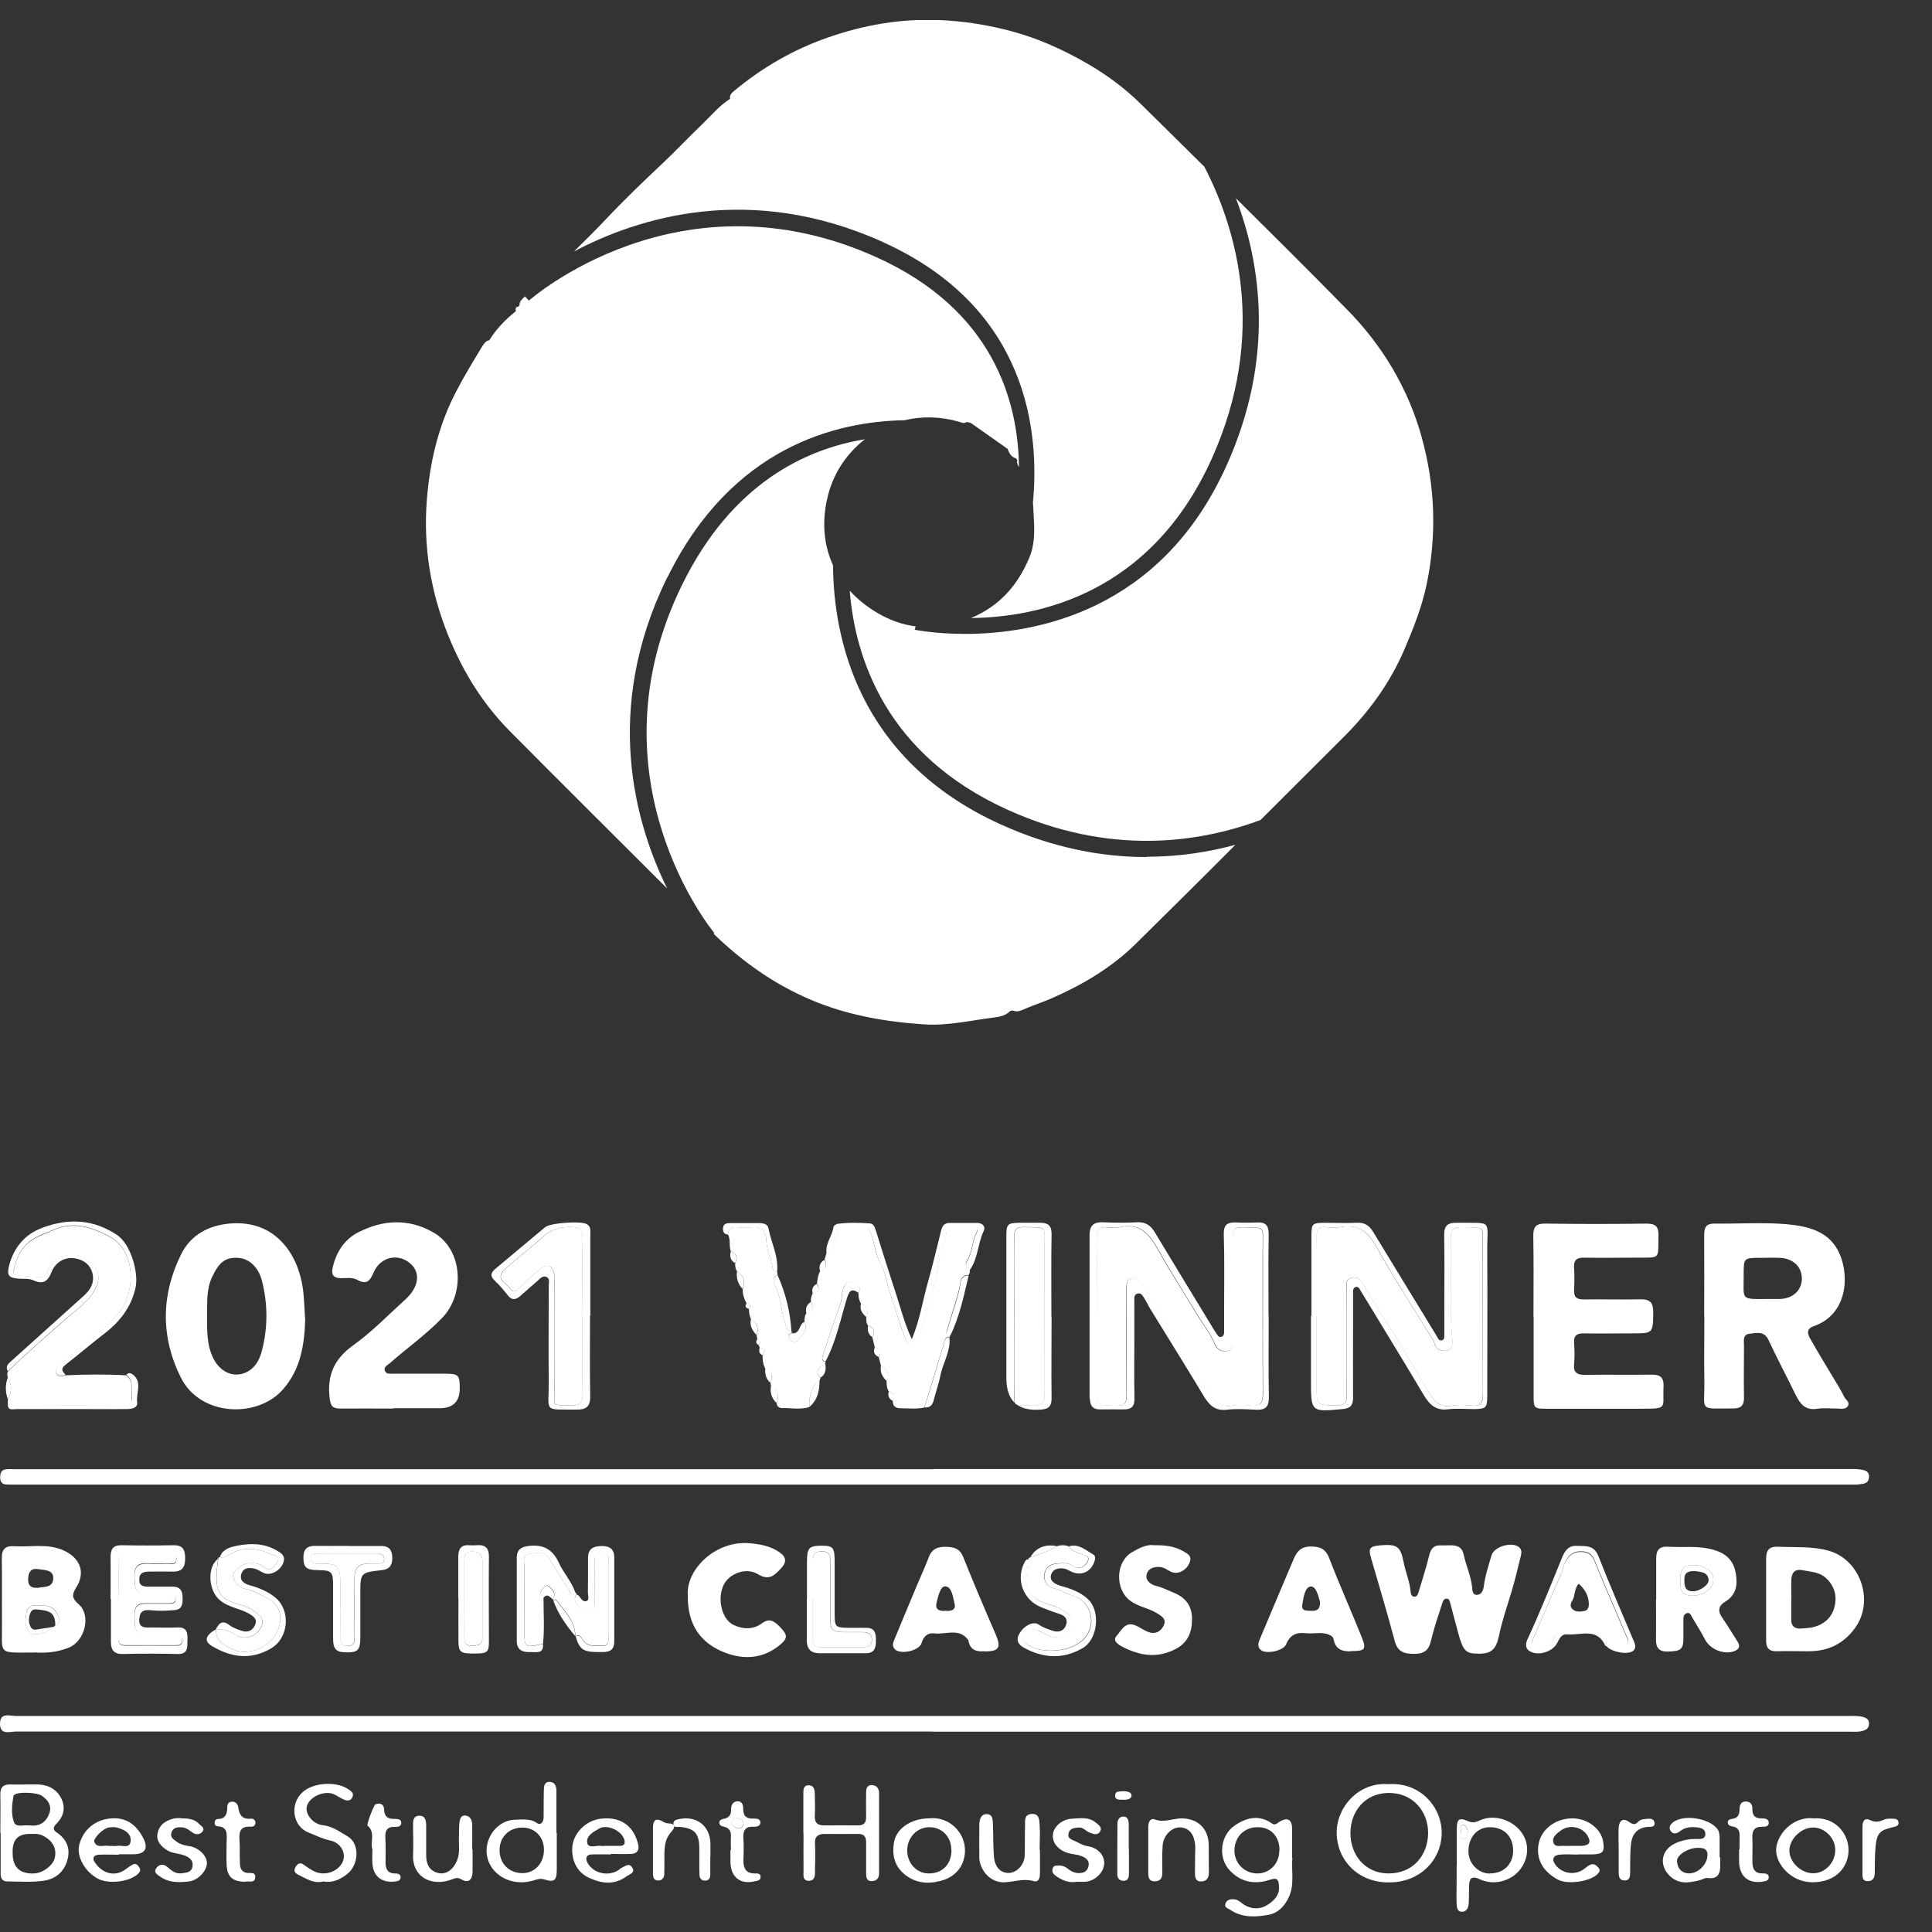 <svg width="54" height="54" viewBox="0 0 54 54" fill="none" xmlns="http://www.w3.org/2000/svg">
<rect x="0" y="0" width="54" height="54" fill="#333333" stroke="none"/>
<g clip-path="url(#clip0_8792_24978)">
<path d="M26.076 48.397C17.531 48.397 8.99 48.397 0.444 48.397C0.275 48.397 0.005 48.507 0 48.181C0 47.852 0.27 47.962 0.44 47.962C17.517 47.962 34.594 47.962 51.672 47.962C51.809 47.962 51.951 47.953 52.089 47.994C52.176 48.021 52.235 48.062 52.24 48.163C52.24 48.273 52.199 48.333 52.093 48.369C51.965 48.415 51.837 48.401 51.704 48.401C43.158 48.401 34.617 48.401 26.072 48.401L26.076 48.397Z" fill="white"/>
<path d="M26.095 41.06C34.622 41.06 43.145 41.06 51.672 41.06C51.782 41.06 51.896 41.056 52.006 41.074C52.125 41.092 52.249 41.12 52.24 41.289C52.231 41.459 52.102 41.472 51.983 41.486C51.873 41.5 51.759 41.495 51.649 41.495C39.238 41.495 26.827 41.495 14.417 41.495C9.759 41.495 5.097 41.495 0.44 41.495C0.348 41.495 0.252 41.495 0.16 41.491C0.046 41.481 0.005 41.399 0.005 41.298C0.005 41.188 0.027 41.088 0.156 41.069C0.247 41.056 0.343 41.065 0.435 41.065C8.99 41.065 17.544 41.065 26.095 41.065V41.06Z" fill="white"/>
<path d="M25.843 39.338C25.618 39.393 25.39 39.361 25.16 39.361C25.037 39.361 24.95 39.302 24.954 39.16C25.028 39.022 24.986 38.935 24.84 38.889C24.785 38.802 24.78 38.702 24.78 38.601C24.881 38.399 24.78 38.267 24.62 38.161C24.602 38.083 24.579 38.005 24.561 37.932C24.638 37.795 24.625 37.694 24.451 37.662C24.428 37.566 24.405 37.47 24.382 37.373C24.469 37.222 24.442 37.108 24.263 37.053C24.208 36.98 24.212 36.897 24.212 36.815C24.304 36.632 24.208 36.522 24.061 36.43C24.011 36.343 23.993 36.247 23.993 36.146C24.098 35.972 23.983 35.871 23.846 35.839C23.663 35.794 23.585 35.94 23.548 36.091C23.521 36.206 23.53 36.325 23.489 36.444C23.315 36.925 23.155 37.41 22.994 37.896C22.971 37.964 22.962 38.047 23.072 38.065C23.072 38.083 23.063 38.106 23.063 38.125C22.834 38.23 22.784 38.381 22.935 38.509C22.926 38.532 22.916 38.555 22.907 38.583C22.738 38.647 22.578 39.063 22.628 39.325C22.376 39.407 22.115 39.352 21.859 39.356C21.781 39.356 21.717 39.315 21.707 39.224C21.79 39.018 21.73 38.853 21.552 38.729C21.547 38.715 21.543 38.702 21.538 38.688C21.538 38.679 21.538 38.674 21.538 38.665C21.584 38.495 21.611 38.331 21.391 38.248C21.323 38.134 21.314 38.01 21.314 37.882C21.378 37.776 21.424 37.685 21.236 37.676C21.227 37.648 21.213 37.625 21.204 37.598C21.259 37.529 21.259 37.474 21.167 37.438C21.163 37.396 21.153 37.36 21.149 37.319C21.217 37.131 21.172 36.98 20.993 36.879C20.952 36.787 20.933 36.691 20.933 36.59C20.984 36.508 20.979 36.449 20.869 36.435C20.801 36.311 20.755 36.178 20.759 36.032C20.846 35.821 20.791 35.661 20.604 35.537C20.553 35.468 20.544 35.386 20.549 35.304C20.627 35.152 20.595 35.042 20.43 34.978C20.366 34.827 20.43 34.653 20.347 34.502C20.356 34.356 20.425 34.291 20.581 34.301C20.727 34.31 20.878 34.314 21.025 34.301C21.291 34.278 21.414 34.433 21.419 34.658C21.428 34.937 21.552 35.184 21.598 35.45C21.607 35.519 21.652 35.542 21.717 35.528C21.721 35.565 21.73 35.601 21.735 35.638C21.566 35.707 21.625 35.858 21.666 35.94C21.854 36.297 21.822 36.709 21.978 37.076C22.01 37.154 22.019 37.218 22.12 37.195C22.124 37.218 22.129 37.236 22.133 37.259C22.005 37.282 22.019 37.36 22.078 37.438C22.138 37.511 22.248 37.525 22.298 37.461C22.422 37.314 22.587 37.172 22.486 36.943C22.486 36.861 22.486 36.778 22.541 36.705C22.738 36.654 22.733 36.531 22.665 36.38C22.66 36.297 22.674 36.219 22.72 36.146C22.894 36.114 22.916 36.018 22.834 35.876C22.848 35.752 22.866 35.633 22.926 35.523C23.104 35.468 23.122 35.354 23.049 35.203C23.068 35.143 23.081 35.084 23.1 35.02C23.274 35.006 23.278 34.846 23.32 34.736C23.484 34.296 23.48 34.291 23.956 34.291C23.993 34.291 24.029 34.291 24.066 34.291C24.226 34.278 24.295 34.337 24.355 34.507C24.446 34.768 24.464 35.056 24.602 35.294C24.758 35.565 24.776 35.871 24.881 36.155C25.023 36.549 25.128 36.961 25.284 37.351C25.321 37.447 25.344 37.593 25.49 37.58C25.628 37.566 25.623 37.424 25.678 37.332C25.861 37.003 25.852 36.623 25.994 36.279C26.104 36.013 26.173 35.707 26.205 35.427C26.246 35.079 26.42 34.777 26.447 34.438C26.456 34.333 26.512 34.291 26.612 34.296C26.809 34.296 27.002 34.296 27.198 34.296C27.299 34.296 27.363 34.314 27.295 34.443C27.166 34.69 27.18 34.983 27.034 35.226C26.988 35.299 26.956 35.427 27.102 35.473C27.116 35.532 27.111 35.587 27.07 35.638C26.942 35.624 26.869 35.711 26.85 35.807C26.777 36.256 26.608 36.677 26.489 37.112C26.466 37.2 26.392 37.296 26.557 37.314C26.553 37.337 26.544 37.36 26.539 37.383C26.438 37.355 26.42 37.41 26.397 37.493C26.218 38.106 26.026 38.715 25.843 39.325V39.338Z" fill="white"/>
<path d="M47.633 36.778C47.633 36.023 47.637 35.272 47.633 34.516C47.633 34.287 47.701 34.195 47.935 34.2C48.604 34.209 49.281 34.159 49.945 34.218C50.536 34.273 51.145 34.411 51.42 35.052C51.713 35.739 51.59 36.755 50.706 37.062C50.463 37.145 50.527 37.296 50.605 37.433C50.861 37.887 51.136 38.326 51.402 38.775C51.452 38.862 51.502 38.954 51.548 39.045C51.59 39.123 51.704 39.187 51.654 39.288C51.594 39.407 51.457 39.37 51.351 39.37C51.164 39.37 50.976 39.347 50.793 39.375C50.454 39.43 50.312 39.237 50.184 38.977C49.936 38.468 49.671 37.969 49.432 37.456C49.309 37.191 49.098 37.259 48.906 37.278C48.704 37.296 48.745 37.47 48.745 37.607C48.745 38.093 48.736 38.578 48.745 39.059C48.75 39.279 48.663 39.366 48.457 39.366C47.45 39.366 47.651 39.467 47.637 38.596C47.628 37.992 47.637 37.387 47.637 36.778H47.633ZM49.41 36.307C49.52 36.307 49.634 36.307 49.744 36.307C50.115 36.297 50.362 36.064 50.362 35.734C50.362 35.404 50.115 35.171 49.744 35.157C49.565 35.148 49.391 35.157 49.213 35.157C48.736 35.157 48.736 35.157 48.736 35.633C48.741 36.343 48.627 36.311 49.405 36.307H49.41Z" fill="white"/>
<path d="M8.532 36.861C8.509 37.58 8.408 38.271 7.904 38.839C7.199 39.641 5.601 39.604 5.051 38.496C4.488 37.364 4.502 36.188 5.061 35.061C5.331 34.516 5.83 34.241 6.462 34.195C7.721 34.108 8.34 35.079 8.468 36.032C8.504 36.307 8.509 36.586 8.527 36.865L8.532 36.861ZM5.789 36.765C5.789 37.186 5.77 37.598 5.976 37.992C6.155 38.331 6.494 38.505 6.833 38.377C7.112 38.271 7.25 38.024 7.318 37.763C7.488 37.113 7.488 36.453 7.323 35.803C7.227 35.418 6.961 35.171 6.645 35.157C6.288 35.139 6.118 35.29 5.926 35.697C5.766 36.046 5.793 36.407 5.789 36.765Z" fill="white"/>
<path d="M10.991 39.37C10.496 39.37 10.002 39.366 9.512 39.37C9.297 39.37 9.242 39.302 9.214 39.082C9.136 38.436 9.342 37.978 9.883 37.593C10.4 37.222 10.849 36.755 11.325 36.325C11.701 35.986 11.761 35.587 11.486 35.331C11.138 35.01 10.629 35.12 10.437 35.578C10.336 35.816 10.235 35.913 9.984 35.771C9.846 35.693 9.672 35.729 9.516 35.725C9.32 35.72 9.255 35.624 9.297 35.436C9.393 35.006 9.622 34.644 10.007 34.447C10.698 34.09 11.422 34.049 12.113 34.447C12.951 34.928 12.992 36.178 12.365 36.829C11.912 37.3 11.38 37.676 10.89 38.106C10.826 38.166 10.712 38.202 10.762 38.322C10.803 38.413 10.904 38.395 10.986 38.395C11.472 38.395 11.957 38.395 12.438 38.395C12.818 38.395 12.85 38.436 12.85 38.807C12.85 39.176 12.661 39.361 12.283 39.361C11.852 39.361 11.426 39.361 10.996 39.361L10.991 39.37Z" fill="white"/>
<path d="M42.861 36.792C42.861 36.045 42.87 35.303 42.856 34.557C42.852 34.296 42.92 34.195 43.2 34.2C44.139 34.214 45.082 34.214 46.021 34.2C46.277 34.2 46.364 34.287 46.355 34.543C46.337 35.194 46.442 35.152 45.732 35.152C45.247 35.152 44.761 35.162 44.28 35.152C44.061 35.148 43.978 35.226 43.996 35.446C44.01 35.647 44.006 35.858 43.996 36.059C43.987 36.256 44.07 36.32 44.258 36.32C44.789 36.311 45.32 36.329 45.851 36.316C46.121 36.311 46.209 36.412 46.209 36.677C46.199 37.268 46.209 37.268 45.613 37.268C45.164 37.268 44.72 37.277 44.271 37.268C44.065 37.264 43.983 37.332 43.996 37.543C44.01 37.735 44.015 37.937 43.996 38.129C43.974 38.377 44.093 38.431 44.308 38.427C44.922 38.418 45.535 38.431 46.154 38.422C46.405 38.418 46.506 38.495 46.497 38.757C46.465 39.361 46.639 39.375 45.879 39.375C45.004 39.375 44.129 39.375 43.25 39.375C42.87 39.375 42.865 39.37 42.865 38.981C42.865 38.253 42.865 37.529 42.865 36.801L42.861 36.792Z" fill="white"/>
<path d="M0.22 39.224C0.22 39.187 0.22 39.155 0.22 39.118C0.339 38.912 0.334 38.706 0.22 38.5C0.197 38.445 0.197 38.39 0.22 38.335C0.733 37.831 1.282 37.36 1.823 36.883C2.13 36.609 2.496 36.384 2.684 35.986C2.794 35.748 2.766 35.555 2.606 35.345C2.299 34.946 1.539 34.978 1.328 35.542C1.287 35.652 1.214 35.711 1.095 35.702C0.893 35.684 0.687 35.665 0.485 35.652C0.389 35.642 0.357 35.601 0.38 35.505C0.449 35.244 0.522 35.001 0.728 34.795C0.948 34.575 1.218 34.507 1.488 34.383C2.052 34.131 2.546 34.305 3.018 34.543C3.705 34.887 3.787 35.78 3.499 36.425C3.348 36.764 3.068 36.98 2.803 37.209C2.432 37.529 2.047 37.836 1.667 38.152C1.594 38.212 1.525 38.289 1.575 38.39C1.63 38.495 1.727 38.477 1.818 38.441C2.386 38.413 2.958 38.408 3.526 38.441C3.737 38.592 3.664 38.816 3.682 39.022C3.705 39.233 3.627 39.292 3.416 39.292C2.45 39.283 1.479 39.288 0.513 39.292C0.408 39.292 0.311 39.27 0.215 39.237L0.22 39.224Z" fill="white"/>
<path d="M41.336 46.221C40.965 46.221 40.896 46.153 40.754 45.631C40.681 45.36 40.612 45.095 40.539 44.825C40.52 44.76 40.516 44.683 40.434 44.683C40.351 44.683 40.328 44.76 40.31 44.815C40.195 45.168 40.076 45.521 39.989 45.882C39.925 46.162 39.756 46.23 39.504 46.226C39.252 46.221 39.069 46.175 38.986 45.878C38.78 45.099 38.547 44.325 38.322 43.551C38.245 43.281 38.276 43.222 38.56 43.194C39.06 43.153 39.142 43.212 39.238 43.693C39.293 43.959 39.403 44.206 39.426 44.481C39.431 44.541 39.444 44.618 39.527 44.628C39.614 44.632 39.632 44.554 39.65 44.499C39.751 44.16 39.861 43.826 39.944 43.483C39.989 43.29 40.072 43.18 40.282 43.194C40.525 43.208 40.841 43.112 40.91 43.451C40.974 43.753 41.107 44.032 41.143 44.339C41.157 44.435 41.143 44.577 41.276 44.577C41.409 44.577 41.459 44.449 41.473 44.339C41.51 44.041 41.606 43.758 41.688 43.474C41.757 43.222 42.279 43.075 42.467 43.254C42.54 43.322 42.526 43.409 42.508 43.487C42.421 43.84 42.339 44.193 42.233 44.536C42.114 44.925 41.981 45.315 41.899 45.713C41.817 46.102 41.684 46.221 41.336 46.221Z" fill="white"/>
<path d="M35.46 36.787C35.46 37.543 35.451 38.298 35.465 39.05C35.469 39.324 35.368 39.416 35.103 39.402C34.833 39.389 34.558 39.37 34.292 39.402C33.953 39.443 33.793 39.265 33.637 39.008C33.152 38.198 32.648 37.396 32.154 36.59C32.09 36.49 32.044 36.375 31.975 36.274C31.934 36.21 31.888 36.119 31.778 36.16C31.691 36.197 31.705 36.283 31.705 36.352C31.705 36.714 31.705 37.08 31.705 37.442C31.705 37.992 31.696 38.541 31.709 39.091C31.714 39.315 31.618 39.393 31.416 39.393C31.192 39.393 30.967 39.389 30.748 39.393C30.56 39.398 30.477 39.306 30.464 39.127C30.464 39.1 30.454 39.072 30.454 39.045C30.454 37.534 30.454 36.027 30.454 34.516C30.454 34.259 30.569 34.149 30.83 34.163C31.146 34.177 31.467 34.181 31.778 34.163C32.016 34.149 32.163 34.25 32.277 34.443C32.813 35.331 33.353 36.219 33.894 37.108C33.926 37.163 33.962 37.218 33.999 37.273C34.036 37.323 34.063 37.396 34.15 37.36C34.214 37.332 34.214 37.273 34.214 37.218C34.214 37.039 34.214 36.865 34.214 36.687C34.214 35.958 34.228 35.235 34.205 34.507C34.196 34.236 34.301 34.158 34.544 34.168C34.741 34.177 34.938 34.177 35.13 34.168C35.387 34.154 35.465 34.264 35.46 34.516C35.446 35.271 35.456 36.022 35.456 36.778L35.46 36.787ZM30.651 36.792C30.651 37.433 30.651 38.079 30.651 38.72C30.651 39.288 30.651 39.274 31.206 39.288C31.448 39.292 31.494 39.201 31.494 38.981C31.485 37.992 31.494 37.007 31.489 36.018C31.489 35.903 31.489 35.775 31.618 35.734C31.751 35.688 31.851 35.784 31.92 35.88C32.039 36.059 32.14 36.247 32.25 36.425C32.758 37.231 33.28 38.028 33.752 38.862C33.908 39.141 34.086 39.361 34.466 39.283C34.627 39.251 34.801 39.265 34.97 39.283C35.231 39.311 35.304 39.21 35.304 38.953C35.291 37.593 35.304 36.233 35.3 34.873C35.3 34.245 35.382 34.319 34.736 34.3C34.512 34.296 34.453 34.369 34.457 34.589C34.466 35.546 34.462 36.508 34.457 37.465C34.457 37.593 34.466 37.749 34.288 37.763C34.141 37.776 34.022 37.721 33.958 37.566C33.834 37.264 33.628 37.012 33.463 36.737C33.106 36.146 32.731 35.565 32.396 34.965C32.149 34.52 31.892 34.158 31.297 34.3C31.192 34.328 31.073 34.314 30.963 34.3C30.725 34.278 30.656 34.383 30.661 34.607C30.67 35.336 30.661 36.059 30.661 36.787L30.651 36.792Z" fill="white"/>
<path d="M0.966 46.189C-0.087 46.189 0.064 46.267 0.055 45.36C0.05 44.756 0.06 44.151 0.05 43.547C0.046 43.3 0.156 43.203 0.38 43.217C0.847 43.249 1.328 43.13 1.781 43.336C2.239 43.547 2.4 43.945 2.13 44.371C1.997 44.582 2.015 44.678 2.203 44.843C2.555 45.154 2.372 45.873 1.923 46.052C1.585 46.189 1.241 46.208 0.966 46.185V46.189ZM1.548 45.434C1.722 45.356 1.649 45.223 1.603 45.113C1.484 44.847 1.227 44.875 0.998 44.866C0.852 44.866 0.746 44.953 0.733 45.099C0.714 45.292 0.673 45.502 0.856 45.64C0.985 45.74 1.356 45.626 1.52 45.457C1.52 45.443 1.534 45.434 1.548 45.429V45.434ZM1.04 44.385C1.195 44.339 1.479 44.403 1.488 44.119C1.498 43.872 1.246 43.886 1.067 43.858C0.875 43.826 0.797 43.932 0.788 44.11C0.779 44.27 0.82 44.389 1.04 44.38V44.385Z" fill="white"/>
<path d="M19.225 44.6C19.166 43.867 20.004 43.043 20.965 43.135C21.254 43.162 21.533 43.212 21.781 43.382C21.978 43.515 21.996 43.661 21.831 43.835C21.652 44.023 21.506 44.193 21.185 44C20.846 43.794 20.375 43.986 20.224 44.303C20.041 44.683 20.169 45.264 20.508 45.42C20.759 45.539 21.048 45.557 21.3 45.37C21.501 45.223 21.643 45.278 21.891 45.576C22.028 45.745 21.959 45.837 21.817 45.96C21.337 46.373 20.782 46.395 20.247 46.185C19.592 45.928 19.212 45.42 19.225 44.6Z" fill="white"/>
<path d="M49.364 44.71C49.364 44.33 49.364 43.945 49.364 43.565C49.364 43.336 49.442 43.222 49.694 43.231C50.165 43.254 50.637 43.213 51.104 43.341C52.002 43.588 52.4 44.751 51.846 45.507C51.502 45.974 51.063 46.162 50.504 46.153C50.225 46.153 49.945 46.144 49.666 46.153C49.451 46.162 49.359 46.061 49.364 45.855C49.364 45.475 49.364 45.09 49.364 44.71ZM50.065 44.71C50.065 44.884 50.069 45.063 50.065 45.237C50.055 45.461 50.17 45.539 50.376 45.516C50.477 45.507 50.582 45.502 50.678 45.48C50.98 45.406 51.196 45.218 51.273 44.921C51.351 44.614 51.283 44.339 51.04 44.11C50.852 43.936 50.619 43.936 50.394 43.89C50.174 43.845 50.078 43.945 50.069 44.151C50.06 44.335 50.069 44.522 50.069 44.706L50.065 44.71Z" fill="white"/>
<path d="M46.291 44.706C46.291 44.325 46.291 43.941 46.291 43.561C46.291 43.332 46.373 43.217 46.621 43.231C47.047 43.258 47.472 43.194 47.894 43.318C48.246 43.419 48.457 43.615 48.517 43.982C48.572 44.312 48.526 44.586 48.21 44.774C48.04 44.875 48.004 45.022 48.127 45.2C48.278 45.42 48.416 45.649 48.562 45.878C48.627 45.979 48.636 46.07 48.512 46.134C48.233 46.272 47.807 46.116 47.66 45.832C47.55 45.621 47.422 45.415 47.298 45.209C47.262 45.15 47.243 45.058 47.143 45.09C47.056 45.118 47.051 45.205 47.051 45.278C47.051 45.466 47.051 45.649 47.051 45.837C47.042 46.107 46.959 46.153 46.616 46.162C46.369 46.166 46.282 46.056 46.286 45.828C46.291 45.456 46.286 45.081 46.286 44.71L46.291 44.706ZM47.331 43.744C47.047 43.744 46.964 43.835 46.964 44.17C46.964 44.499 47.033 44.591 47.298 44.6C47.596 44.609 47.88 44.399 47.889 44.165C47.898 43.931 47.656 43.748 47.331 43.744Z" fill="white"/>
<path d="M27.487 46.153C27.304 46.166 27.116 46.125 27.07 45.864C27.07 45.855 27.066 45.846 27.061 45.837C26.809 45.493 26.443 45.69 26.127 45.654C25.948 45.631 25.815 45.718 25.76 45.919C25.701 46.134 25.192 46.253 25.023 46.107C24.913 46.011 24.968 45.896 25.009 45.8C25.22 45.287 25.435 44.774 25.65 44.261C25.756 44.014 25.866 43.771 25.962 43.519C26.053 43.272 26.241 43.226 26.475 43.235C26.685 43.245 26.837 43.295 26.924 43.524C27.212 44.243 27.514 44.957 27.826 45.672C27.991 46.052 27.931 46.166 27.487 46.157V46.153ZM26.429 45.022C26.576 45.04 26.727 44.999 26.681 44.829C26.635 44.646 26.608 44.348 26.42 44.339C26.282 44.33 26.214 44.637 26.172 44.82C26.136 44.989 26.269 45.04 26.424 45.022H26.429Z" fill="white"/>
<path d="M37.768 46.153C37.539 46.166 37.329 46.116 37.274 45.818C37.269 45.786 37.246 45.745 37.214 45.727C36.99 45.585 36.742 45.676 36.504 45.649C36.243 45.617 36.055 45.69 35.95 45.956C35.881 46.139 35.396 46.244 35.245 46.121C35.135 46.034 35.167 45.919 35.213 45.814C35.529 45.063 35.845 44.312 36.165 43.561C36.248 43.364 36.371 43.226 36.628 43.226C36.889 43.226 37.049 43.281 37.154 43.556C37.443 44.307 37.773 45.04 38.071 45.786C38.194 46.102 38.148 46.148 37.768 46.148V46.153ZM36.894 44.77C36.848 44.614 36.788 44.325 36.628 44.344C36.472 44.362 36.426 44.669 36.399 44.861C36.371 45.04 36.532 45.017 36.655 45.022C36.816 45.031 36.907 44.971 36.894 44.77Z" fill="white"/>
<path d="M36.655 36.774C36.655 36.027 36.655 35.285 36.655 34.539C36.655 34.2 36.678 34.182 37.022 34.177C37.319 34.177 37.617 34.191 37.915 34.177C38.13 34.163 38.263 34.246 38.373 34.42C38.844 35.198 39.321 35.972 39.792 36.746C39.916 36.952 40.044 37.158 40.168 37.364C40.195 37.41 40.218 37.474 40.287 37.465C40.374 37.456 40.369 37.374 40.369 37.314C40.369 37.053 40.369 36.792 40.369 36.531C40.369 35.862 40.379 35.189 40.365 34.52C40.36 34.259 40.466 34.172 40.708 34.177C41.757 34.191 41.56 34.053 41.569 35.02C41.578 36.352 41.569 37.685 41.569 39.013C41.569 39.347 41.537 39.38 41.203 39.384C40.96 39.384 40.718 39.361 40.479 39.389C40.117 39.439 39.944 39.242 39.779 38.967C39.202 37.992 38.606 37.03 38.02 36.059C37.993 36.009 37.961 35.954 37.896 35.972C37.814 35.995 37.819 36.068 37.819 36.133C37.819 36.476 37.819 36.819 37.819 37.167C37.819 37.8 37.814 38.436 37.819 39.068C37.819 39.288 37.732 39.366 37.526 39.384C36.642 39.467 36.642 39.467 36.642 38.587C36.642 37.983 36.642 37.378 36.642 36.774H36.655ZM36.802 36.787C36.802 37.438 36.802 38.093 36.802 38.743C36.802 39.283 36.802 39.27 37.351 39.283C37.59 39.288 37.645 39.205 37.645 38.981C37.631 38.006 37.64 37.026 37.645 36.05C37.645 35.922 37.585 35.748 37.791 35.711C37.974 35.679 38.057 35.803 38.13 35.94C38.226 36.119 38.327 36.293 38.437 36.462C38.95 37.245 39.431 38.047 39.898 38.857C40.053 39.132 40.227 39.366 40.608 39.288C40.777 39.251 40.96 39.27 41.139 39.288C41.391 39.311 41.455 39.201 41.45 38.963C41.441 37.603 41.45 36.242 41.446 34.882C41.446 34.236 41.528 34.319 40.859 34.301C40.63 34.296 40.543 34.365 40.553 34.603C40.589 35.542 40.502 36.481 40.594 37.419C40.608 37.543 40.598 37.735 40.424 37.754C40.282 37.767 40.131 37.717 40.09 37.529C40.076 37.47 40.031 37.415 39.998 37.36C39.49 36.535 38.959 35.725 38.492 34.878C38.249 34.438 37.97 34.2 37.452 34.301C37.338 34.324 37.209 34.314 37.09 34.301C36.875 34.278 36.797 34.351 36.802 34.58C36.816 35.317 36.806 36.05 36.806 36.787H36.802Z" fill="white"/>
<path d="M3.091 44.687C3.091 44.298 3.096 43.904 3.091 43.515C3.091 43.3 3.16 43.185 3.398 43.19C3.884 43.199 4.364 43.199 4.85 43.19C5.12 43.185 5.175 43.327 5.175 43.56C5.175 43.799 5.093 43.931 4.836 43.927C4.612 43.922 4.387 43.927 4.167 43.927C4.003 43.927 3.888 43.968 3.893 44.156C3.893 44.339 4.025 44.348 4.167 44.348C4.392 44.348 4.612 44.348 4.836 44.348C5.028 44.348 5.097 44.454 5.102 44.628C5.111 44.806 5.106 44.985 4.877 45.003C4.667 45.021 4.447 45.031 4.236 45.008C4.03 44.985 3.911 45.021 3.893 45.246C3.87 45.507 4.053 45.493 4.227 45.489C4.47 45.489 4.712 45.498 4.955 45.489C5.244 45.47 5.244 45.663 5.239 45.855C5.235 46.038 5.257 46.24 4.964 46.23C4.451 46.217 3.938 46.217 3.43 46.23C3.183 46.235 3.1 46.116 3.1 45.892C3.1 45.493 3.1 45.09 3.1 44.692L3.091 44.687ZM3.306 44.701C3.306 45.063 3.306 45.429 3.306 45.791C3.306 45.928 3.348 45.997 3.499 45.997C3.975 45.992 4.451 45.997 4.923 45.997C5.015 45.997 5.088 45.988 5.093 45.869C5.097 45.74 5.033 45.708 4.923 45.713C4.653 45.713 4.383 45.708 4.112 45.713C3.87 45.722 3.778 45.594 3.764 45.379C3.76 45.287 3.764 45.191 3.764 45.099C3.764 44.916 3.856 44.825 4.039 44.825C4.264 44.825 4.488 44.825 4.708 44.825C4.799 44.825 4.919 44.829 4.909 44.696C4.9 44.586 4.795 44.591 4.712 44.591C4.516 44.591 4.319 44.6 4.126 44.591C3.824 44.573 3.755 44.444 3.76 44.032C3.76 43.767 3.897 43.698 4.135 43.707C4.314 43.716 4.488 43.716 4.667 43.707C4.763 43.703 4.919 43.771 4.932 43.593C4.941 43.414 4.799 43.423 4.676 43.423C4.314 43.423 3.948 43.432 3.586 43.423C3.375 43.419 3.306 43.506 3.311 43.707C3.32 44.041 3.311 44.376 3.311 44.715L3.306 44.701Z" fill="white"/>
<path d="M32.268 43.19C32.579 43.185 32.822 43.222 33.051 43.345C33.188 43.423 33.331 43.487 33.248 43.68C33.157 43.9 32.914 44.019 32.731 43.932C32.63 43.886 32.552 43.812 32.428 43.799C32.231 43.78 32.071 43.854 32.044 44.032C32.021 44.188 32.172 44.293 32.323 44.33C32.497 44.371 32.653 44.454 32.818 44.522C33.147 44.655 33.321 44.902 33.317 45.255C33.317 45.617 33.207 45.914 32.845 46.098C32.323 46.363 31.837 46.272 31.357 46.02C31.256 45.965 31.087 45.86 31.21 45.722C31.338 45.58 31.439 45.328 31.709 45.42C31.837 45.466 31.952 45.557 32.08 45.608C32.277 45.69 32.442 45.612 32.525 45.434C32.616 45.241 32.456 45.163 32.314 45.077C32.08 44.939 31.81 44.907 31.586 44.738C31.16 44.417 31.178 43.657 31.636 43.387C31.847 43.263 32.062 43.158 32.263 43.19H32.268Z" fill="white"/>
<path d="M16.491 36.774C16.491 37.529 16.482 38.285 16.496 39.036C16.5 39.311 16.381 39.402 16.13 39.398C15.168 39.389 15.342 39.494 15.337 38.628C15.328 37.735 15.337 36.842 15.337 35.945C15.337 35.858 15.378 35.739 15.278 35.693C15.168 35.642 15.09 35.743 15.017 35.807C14.852 35.945 14.696 36.091 14.536 36.229C14.421 36.325 14.316 36.352 14.201 36.215C14.087 36.068 13.968 35.926 13.831 35.798C13.675 35.652 13.73 35.556 13.867 35.446C14.325 35.065 14.778 34.681 15.236 34.301C15.388 34.177 16.239 34.122 16.4 34.214C16.514 34.278 16.5 34.379 16.5 34.484C16.5 35.249 16.5 36.013 16.5 36.774H16.491ZM16.281 36.783C16.281 36.055 16.271 35.331 16.281 34.603C16.281 34.369 16.203 34.301 15.974 34.296C15.653 34.287 15.401 34.356 15.149 34.589C14.82 34.896 14.444 35.162 14.114 35.473C13.817 35.752 14.142 35.849 14.247 36.004C14.376 36.197 14.463 36.027 14.554 35.949C14.737 35.794 14.911 35.624 15.099 35.468C15.296 35.304 15.447 35.363 15.488 35.62C15.502 35.693 15.493 35.766 15.493 35.844C15.493 36.833 15.493 37.818 15.493 38.807C15.493 39.343 15.406 39.265 15.965 39.283C16.212 39.292 16.285 39.205 16.281 38.963C16.267 38.234 16.276 37.511 16.276 36.783H16.281Z" fill="white"/>
<path d="M15.191 44.655C15.191 45.086 15.223 45.516 15.177 45.942C15.131 45.951 15.09 45.96 15.044 45.969C14.714 46.052 14.655 46.006 14.655 45.663C14.655 45.031 14.655 44.403 14.655 43.771C14.655 43.643 14.591 43.451 14.788 43.428C14.98 43.41 15.213 43.313 15.36 43.57C15.525 43.858 15.708 44.138 15.887 44.412C15.928 44.481 15.937 44.641 16.088 44.513C16.097 44.527 16.111 44.545 16.12 44.559C15.997 44.715 16.111 44.82 16.203 44.916C16.281 44.994 16.386 45.063 16.505 45.017C16.656 44.957 16.61 44.816 16.615 44.701C16.619 44.358 16.615 44.014 16.615 43.67C16.615 43.524 16.638 43.419 16.821 43.41C17.023 43.4 17.018 43.524 17.018 43.661C17.018 44.293 17.018 44.925 17.018 45.557C17.018 46.025 17.018 46.02 16.555 45.988C16.441 45.979 16.363 45.938 16.299 45.846C16.248 45.773 16.216 45.663 16.088 45.731L16.084 45.722C16.07 45.292 15.772 45.017 15.543 44.706C15.539 44.696 15.493 44.715 15.47 44.724C15.456 44.715 15.447 44.706 15.452 44.687C15.566 44.532 15.443 44.431 15.351 44.339C15.3 44.284 15.232 44.33 15.186 44.38C15.108 44.467 15.053 44.559 15.195 44.646L15.191 44.655Z" fill="white"/>
<path d="M29.392 36.797C29.392 37.561 29.383 38.322 29.392 39.086C29.392 39.306 29.305 39.384 29.104 39.398C28.453 39.453 28.128 39.16 28.128 38.519C28.128 37.2 28.128 35.876 28.128 34.557C28.128 34.209 28.155 34.182 28.513 34.177C28.701 34.177 28.884 34.177 29.072 34.177C29.3 34.177 29.397 34.259 29.392 34.507C29.378 35.272 29.387 36.032 29.387 36.797H29.392ZM28.352 36.764C28.352 37.433 28.352 38.102 28.352 38.77C28.357 39.357 28.256 39.256 28.875 39.283C29.145 39.297 29.2 39.187 29.195 38.94C29.186 37.584 29.195 36.224 29.191 34.868C29.191 34.241 29.287 34.31 28.6 34.296C28.398 34.296 28.348 34.365 28.348 34.557C28.357 35.29 28.348 36.027 28.348 36.76L28.352 36.764Z" fill="white"/>
<path d="M38.808 49.867C39.71 49.807 40.31 50.526 40.296 51.25C40.282 51.983 39.705 52.596 38.863 52.614C37.928 52.637 37.365 51.955 37.361 51.236C37.351 50.535 37.947 49.807 38.808 49.867ZM38.794 52.363C39.499 52.372 39.911 51.85 39.916 51.236C39.921 50.645 39.499 50.096 38.789 50.114C38.153 50.128 37.75 50.622 37.745 51.227C37.741 51.836 38.144 52.353 38.794 52.363Z" fill="white"/>
<path d="M28.746 43.584C28.746 43.551 28.765 43.533 28.801 43.529C29.058 43.446 29.305 43.355 29.539 43.217C29.648 43.181 29.754 43.181 29.864 43.217C29.969 43.373 30.148 43.405 30.303 43.465C30.381 43.496 30.441 43.519 30.404 43.62C30.34 43.794 30.143 43.877 29.987 43.767C29.85 43.671 29.703 43.689 29.557 43.698C29.378 43.707 29.232 43.781 29.191 43.982C29.149 44.193 29.287 44.353 29.447 44.39C29.644 44.435 29.8 44.545 29.987 44.6C30.505 44.751 30.665 45.411 30.29 45.809C29.932 46.185 29.049 46.249 28.664 45.928C28.568 45.846 28.563 45.768 28.65 45.667C28.774 45.521 28.911 45.512 29.072 45.599C29.168 45.649 29.264 45.709 29.369 45.74C29.603 45.809 29.845 45.686 29.932 45.452C30.019 45.228 29.873 45.113 29.703 45.008C29.603 44.944 29.497 44.893 29.378 44.861C28.778 44.687 28.65 44.481 28.691 44.019C28.705 43.872 28.723 43.725 28.737 43.579L28.746 43.584Z" fill="white"/>
<path d="M6.095 43.574C6.095 43.542 6.114 43.524 6.146 43.524C6.247 43.551 6.338 43.497 6.407 43.455C6.796 43.213 7.185 43.272 7.575 43.437C7.675 43.478 7.859 43.487 7.744 43.666C7.666 43.794 7.552 43.95 7.369 43.794C7.24 43.684 7.094 43.689 6.947 43.694C6.778 43.698 6.489 43.932 6.517 44.06C6.558 44.239 6.691 44.376 6.869 44.413C7.085 44.454 7.268 44.568 7.451 44.66C7.653 44.761 7.822 44.93 7.836 45.205C7.859 45.841 7.108 46.354 6.508 46.102C6.169 45.959 6.013 45.77 6.041 45.535C6.237 45.539 6.411 45.567 6.585 45.69C6.824 45.86 7.167 45.75 7.3 45.48C7.428 45.228 7.222 45.122 7.057 44.999C6.934 44.907 6.792 44.875 6.65 44.834C6.187 44.701 6.041 44.513 6.054 44.037C6.054 43.881 6.086 43.726 6.1 43.574H6.095Z" fill="white"/>
<path d="M0.009 51.227C0.009 50.874 0.018 50.522 0.009 50.169C0.005 49.949 0.092 49.867 0.307 49.876C0.559 49.885 0.811 49.871 1.058 49.876C1.351 49.885 1.589 50.013 1.717 50.274C1.827 50.503 1.795 50.737 1.607 50.943C1.548 51.007 1.42 51.108 1.585 51.218C1.85 51.396 1.969 51.644 1.891 51.96C1.804 52.317 1.552 52.523 1.209 52.569C0.879 52.615 0.54 52.587 0.206 52.587C0.041 52.587 0.014 52.473 0.018 52.335C0.018 51.964 0.018 51.593 0.018 51.222L0.009 51.227ZM0.824 51.259C0.51 51.259 0.353 51.419 0.353 51.74C0.353 51.74 0.353 51.776 0.353 51.795C0.353 52.192 0.554 52.381 0.957 52.363C1.204 52.353 1.493 52.129 1.534 51.919C1.589 51.648 1.461 51.433 1.182 51.3C1.067 51.245 0.948 51.259 0.824 51.259ZM0.765 51.021C0.801 51.021 0.82 51.021 0.838 51.021C1.108 51.053 1.287 50.934 1.378 50.687C1.456 50.467 1.342 50.311 1.168 50.192C1.03 50.096 0.513 50.078 0.412 50.16C0.398 50.174 0.376 50.183 0.376 50.201C0.334 50.439 0.307 50.687 0.385 50.916C0.444 51.09 0.646 51.003 0.765 51.021Z" fill="white"/>
<path d="M36.124 51.932C36.083 52.289 36.206 52.702 35.991 53.091C35.872 53.311 35.703 53.471 35.469 53.517C35.103 53.585 34.727 53.608 34.393 53.384C34.329 53.338 34.214 53.324 34.251 53.21C34.288 53.091 34.398 53.077 34.503 53.086C34.608 53.095 34.681 53.178 34.764 53.233C34.965 53.361 35.204 53.375 35.396 53.26C35.588 53.146 35.776 52.981 35.748 52.706C35.735 52.541 35.703 52.472 35.506 52.537C35.08 52.679 34.686 52.619 34.365 52.271C34.036 51.914 34.109 51.3 34.507 51.025C34.846 50.796 35.194 50.714 35.556 50.97C35.639 51.025 35.689 50.966 35.753 50.925C35.991 50.778 36.115 50.851 36.115 51.131C36.115 51.383 36.115 51.634 36.115 51.932H36.124ZM35.762 51.712C35.762 51.328 35.52 51.067 35.149 51.071C34.782 51.071 34.517 51.332 34.503 51.703C34.494 52.069 34.773 52.363 35.144 52.363C35.492 52.363 35.758 52.088 35.758 51.717L35.762 51.712Z" fill="white"/>
<path d="M1.818 38.431C1.727 38.468 1.63 38.486 1.575 38.381C1.52 38.276 1.594 38.202 1.667 38.143C2.043 37.827 2.427 37.52 2.803 37.199C3.068 36.97 3.352 36.755 3.499 36.416C3.787 35.77 3.7 34.877 3.018 34.534C2.546 34.296 2.052 34.122 1.488 34.374C1.218 34.493 0.948 34.562 0.728 34.786C0.522 34.992 0.449 35.235 0.38 35.496C0.353 35.592 0.389 35.633 0.485 35.642C0.687 35.661 0.893 35.679 1.095 35.693C1.214 35.702 1.287 35.642 1.328 35.532C1.539 34.969 2.299 34.937 2.606 35.336C2.771 35.546 2.794 35.739 2.684 35.977C2.501 36.375 2.134 36.604 1.823 36.874C1.282 37.35 0.737 37.822 0.22 38.326C0.137 38.184 0.243 38.106 0.33 38.028C0.994 37.428 1.662 36.828 2.331 36.228C2.533 36.05 2.656 35.835 2.578 35.565C2.51 35.336 2.331 35.207 2.088 35.171C1.782 35.125 1.539 35.303 1.443 35.551C1.328 35.839 1.191 35.903 0.916 35.78C0.801 35.729 0.659 35.748 0.531 35.739C0.243 35.72 0.183 35.651 0.256 35.367C0.389 34.868 0.692 34.502 1.177 34.319C1.905 34.044 2.606 34.072 3.274 34.52C3.655 34.777 3.884 35.578 3.787 35.999C3.664 36.535 3.357 36.934 2.931 37.264C2.555 37.552 2.198 37.859 1.823 38.152C1.694 38.253 1.736 38.326 1.823 38.413L1.818 38.431Z" fill="white"/>
<path d="M29.067 51.712C29.067 51.928 29.067 52.143 29.067 52.353C29.067 52.468 29.044 52.619 28.893 52.578C28.618 52.5 28.357 52.592 28.091 52.61C27.675 52.637 27.377 52.257 27.372 51.918C27.368 51.621 27.372 51.323 27.372 51.025C27.372 50.879 27.404 50.709 27.569 50.705C27.762 50.7 27.748 50.888 27.753 51.021C27.766 51.309 27.757 51.598 27.78 51.886C27.803 52.189 27.972 52.358 28.201 52.349C28.426 52.34 28.632 52.12 28.641 51.859C28.65 51.58 28.641 51.3 28.65 51.021C28.65 50.888 28.627 50.718 28.829 50.7C29.053 50.682 29.049 50.874 29.058 51.012C29.076 51.245 29.058 51.479 29.058 51.708C29.058 51.708 29.058 51.708 29.062 51.708L29.067 51.712Z" fill="white"/>
<path d="M15.562 51.222C15.562 51.566 15.562 51.909 15.562 52.257C15.562 52.56 15.493 52.619 15.218 52.532C15.108 52.496 15.026 52.523 14.925 52.555C14.215 52.779 13.533 52.294 13.606 51.63C13.652 51.218 13.995 50.861 14.412 50.861C14.609 50.861 14.81 50.819 15.003 50.952C15.127 51.035 15.195 50.911 15.195 50.783C15.195 50.54 15.195 50.297 15.2 50.055C15.2 49.945 15.204 49.807 15.355 49.803C15.507 49.803 15.552 49.922 15.552 50.055C15.552 50.252 15.552 50.444 15.552 50.641C15.552 50.838 15.552 51.03 15.552 51.227L15.562 51.222ZM15.204 51.699C15.204 51.342 14.948 51.081 14.6 51.081C14.22 51.081 13.954 51.355 13.963 51.731C13.972 52.097 14.238 52.358 14.604 52.354C14.953 52.354 15.204 52.074 15.204 51.699Z" fill="white"/>
<path d="M40.718 52.138C40.718 51.795 40.718 51.451 40.718 51.103C40.718 50.842 40.791 50.797 41.02 50.897C41.143 50.952 41.23 50.943 41.354 50.883C41.803 50.673 42.398 50.906 42.609 51.355C42.806 51.772 42.604 52.317 42.142 52.523C41.89 52.638 41.606 52.642 41.354 52.523C41.12 52.418 41.07 52.514 41.061 52.711C41.056 52.871 41.061 53.027 41.052 53.187C41.047 53.306 41.001 53.43 40.873 53.434C40.722 53.444 40.718 53.301 40.713 53.192C40.704 53.013 40.713 52.839 40.713 52.66C40.713 52.482 40.713 52.308 40.713 52.129L40.718 52.138ZM41.638 52.363C42.027 52.363 42.288 52.111 42.293 51.731C42.293 51.328 42.041 51.071 41.638 51.071C41.294 51.071 41.047 51.346 41.043 51.735C41.038 52.074 41.308 52.363 41.638 52.367V52.363ZM40.896 50.998C40.795 51.035 40.832 51.117 40.832 51.181C40.832 51.254 40.791 51.373 40.892 51.392C40.992 51.41 41.02 51.296 41.024 51.218C41.029 51.126 40.983 51.044 40.896 50.993V50.998Z" fill="white"/>
<path d="M25.971 50.824C26.603 50.751 27.13 51.364 26.928 52.001C26.841 52.285 26.626 52.454 26.401 52.537C26.053 52.656 25.678 52.674 25.339 52.431C25.009 52.193 24.927 51.877 24.986 51.502C25.046 51.112 25.463 50.824 25.971 50.824ZM26.589 51.699C26.589 51.332 26.319 51.062 25.962 51.071C25.618 51.08 25.348 51.373 25.357 51.735C25.366 52.092 25.628 52.367 25.966 52.363C26.347 52.363 26.598 52.097 26.594 51.703L26.589 51.699Z" fill="white"/>
<path d="M32.094 51.703C32.094 51.488 32.094 51.273 32.094 51.062C32.094 50.929 32.149 50.806 32.282 50.856C32.538 50.948 32.776 50.829 33.019 50.824C33.472 50.824 33.77 51.099 33.784 51.552C33.788 51.813 33.784 52.074 33.788 52.335C33.788 52.495 33.724 52.587 33.564 52.587C33.408 52.587 33.399 52.459 33.399 52.344C33.399 52.184 33.404 52.028 33.404 51.868C33.404 51.767 33.413 51.662 33.404 51.561C33.372 51.245 33.216 51.076 32.969 51.076C32.744 51.076 32.515 51.305 32.497 51.58C32.479 51.822 32.483 52.065 32.488 52.308C32.488 52.454 32.469 52.573 32.291 52.583C32.099 52.592 32.094 52.459 32.094 52.317C32.094 52.111 32.094 51.909 32.094 51.703Z" fill="white"/>
<path d="M22.454 51.245C22.454 50.874 22.454 50.499 22.454 50.128C22.454 50.027 22.454 49.903 22.591 49.899C22.742 49.894 22.77 50.009 22.774 50.128C22.774 50.334 22.788 50.54 22.774 50.742C22.761 50.952 22.857 51.026 23.054 51.021C23.361 51.021 23.668 51.016 23.974 51.021C24.139 51.021 24.212 50.952 24.208 50.787C24.203 50.563 24.208 50.339 24.208 50.119C24.208 50.013 24.217 49.899 24.359 49.894C24.487 49.894 24.565 49.972 24.57 50.105C24.57 50.861 24.57 51.612 24.57 52.367C24.57 52.505 24.492 52.578 24.359 52.578C24.222 52.578 24.208 52.464 24.208 52.358C24.208 52.07 24.208 51.781 24.208 51.493C24.208 51.328 24.144 51.254 23.979 51.259C23.672 51.264 23.365 51.259 23.058 51.259C22.866 51.259 22.765 51.328 22.779 51.538C22.793 51.781 22.784 52.024 22.779 52.262C22.779 52.39 22.797 52.555 22.619 52.569C22.422 52.578 22.459 52.399 22.459 52.28C22.454 51.937 22.459 51.593 22.459 51.245H22.454Z" fill="white"/>
<path d="M44.106 51.836C43.937 51.836 43.772 51.822 43.603 51.836C43.41 51.854 43.364 51.969 43.474 52.12C43.662 52.377 44.033 52.427 44.289 52.23C44.34 52.189 44.39 52.143 44.45 52.12C44.555 52.074 44.628 52.143 44.688 52.216C44.734 52.28 44.702 52.331 44.647 52.386C44.427 52.596 43.809 52.683 43.534 52.532C43.108 52.294 42.925 51.946 43.007 51.529C43.085 51.122 43.483 50.824 43.946 50.824C44.367 50.824 44.743 51.103 44.807 51.465C44.857 51.749 44.807 51.822 44.523 51.831C44.505 51.831 44.486 51.831 44.468 51.831C44.349 51.831 44.225 51.831 44.106 51.831V51.836ZM43.909 51.593C44.001 51.593 44.097 51.593 44.189 51.593C44.198 51.593 44.207 51.593 44.216 51.593C44.431 51.575 44.477 51.488 44.372 51.309C44.221 51.057 43.864 50.984 43.621 51.167C43.511 51.25 43.369 51.351 43.419 51.502C43.465 51.644 43.626 51.58 43.74 51.593C43.795 51.598 43.85 51.593 43.909 51.593Z" fill="white"/>
<path d="M30.102 52.596C29.873 52.637 29.671 52.555 29.488 52.413C29.415 52.358 29.401 52.294 29.424 52.216C29.452 52.138 29.525 52.143 29.589 52.143C29.685 52.138 29.772 52.17 29.845 52.23C29.919 52.289 29.997 52.335 30.093 52.349C30.248 52.367 30.386 52.331 30.422 52.166C30.464 51.992 30.335 51.914 30.198 51.868C30.093 51.831 29.978 51.827 29.873 51.799C29.584 51.721 29.406 51.511 29.429 51.277C29.447 51.057 29.685 50.847 29.96 50.833C30.189 50.824 30.427 50.773 30.629 50.943C30.706 51.007 30.816 51.076 30.748 51.19C30.674 51.314 30.546 51.259 30.445 51.218C30.345 51.176 30.276 51.071 30.148 51.08C30.02 51.089 29.896 51.103 29.864 51.25C29.832 51.387 29.951 51.414 30.042 51.456C30.157 51.511 30.262 51.579 30.4 51.602C30.693 51.644 30.88 51.863 30.862 52.102C30.844 52.344 30.606 52.573 30.335 52.596C30.262 52.601 30.189 52.596 30.107 52.596H30.102Z" fill="white"/>
<path d="M50.692 50.824C51.287 50.783 51.667 51.236 51.667 51.712C51.667 52.143 51.356 52.619 50.637 52.61C50.074 52.601 49.643 52.12 49.643 51.712C49.643 51.314 50.083 50.755 50.692 50.824ZM51.296 51.703C51.296 51.373 51.003 51.08 50.678 51.08C50.348 51.08 50.023 51.392 50.014 51.712C50.005 52.042 50.339 52.363 50.683 52.358C51.017 52.358 51.301 52.051 51.296 51.703Z" fill="white"/>
<path d="M48.081 51.914C48.081 51.996 48.081 52.083 48.081 52.166C48.081 52.416 47.964 52.525 47.729 52.491C47.651 52.482 47.587 52.532 47.518 52.55C47.225 52.624 46.937 52.679 46.68 52.441C46.355 52.134 46.428 51.699 46.836 51.516C47.028 51.433 47.225 51.392 47.431 51.401C47.527 51.401 47.66 51.41 47.665 51.268C47.669 51.126 47.555 51.09 47.436 51.076C47.266 51.057 47.106 51.067 46.959 51.181C46.877 51.25 46.753 51.282 46.689 51.167C46.621 51.048 46.717 50.957 46.818 50.897C47.129 50.723 47.743 50.829 47.976 51.09C48.045 51.163 48.063 51.255 48.063 51.351C48.068 51.538 48.063 51.722 48.063 51.909C48.063 51.909 48.072 51.909 48.077 51.909L48.081 51.914ZM47.234 52.358C47.472 52.358 47.729 52.093 47.724 51.845C47.724 51.657 47.587 51.648 47.454 51.648C47.184 51.648 46.859 51.85 46.872 52.024C46.891 52.239 47.01 52.363 47.234 52.363V52.358Z" fill="white"/>
<path d="M9.036 52.587C8.77 52.656 8.559 52.509 8.335 52.399C8.23 52.349 8.202 52.276 8.266 52.175C8.326 52.079 8.394 52.047 8.495 52.124C8.578 52.184 8.665 52.243 8.752 52.289C9.026 52.445 9.402 52.344 9.558 52.079C9.7 51.836 9.549 51.511 9.228 51.442C9.013 51.396 8.825 51.3 8.628 51.222C8.175 51.048 8.088 50.421 8.459 50.091C8.747 49.825 9.388 49.78 9.718 49.999C9.805 50.054 9.91 50.119 9.846 50.238C9.778 50.37 9.654 50.325 9.553 50.27C9.429 50.206 9.329 50.119 9.173 50.114C8.903 50.105 8.61 50.288 8.573 50.508C8.536 50.718 8.752 50.989 9.031 51.016C9.306 51.048 9.507 51.209 9.723 51.332C10.057 51.529 10.034 52.12 9.709 52.376C9.512 52.532 9.301 52.633 9.036 52.587Z" fill="white"/>
<path d="M3.32 51.84C3.132 51.84 2.949 51.831 2.762 51.84C2.633 51.85 2.565 51.923 2.647 52.047C2.835 52.34 3.192 52.491 3.522 52.239C3.581 52.193 3.641 52.152 3.71 52.115C3.797 52.069 3.851 52.129 3.893 52.193C3.934 52.257 3.92 52.312 3.865 52.367C3.645 52.596 3.036 52.674 2.734 52.509C2.363 52.308 2.13 51.877 2.217 51.556C2.331 51.121 2.688 50.847 3.123 50.824C3.558 50.796 3.819 51.025 4.003 51.373C4.154 51.662 4.058 51.818 3.742 51.827C3.604 51.827 3.462 51.827 3.325 51.827C3.325 51.827 3.325 51.831 3.325 51.836L3.32 51.84ZM3.114 51.593C3.169 51.593 3.229 51.602 3.279 51.593C3.412 51.566 3.623 51.68 3.65 51.469C3.677 51.245 3.481 51.14 3.284 51.085C3.206 51.062 3.119 51.066 3.036 51.08C2.881 51.103 2.592 51.392 2.638 51.488C2.72 51.666 2.894 51.566 3.032 51.593C3.059 51.598 3.087 51.593 3.114 51.593Z" fill="white"/>
<path d="M12.809 44.678C12.809 44.289 12.809 43.895 12.809 43.506C12.809 43.286 12.892 43.171 13.121 43.19C13.185 43.194 13.253 43.194 13.318 43.19C13.565 43.167 13.67 43.267 13.666 43.524C13.656 44.307 13.666 45.086 13.666 45.869C13.666 46.189 13.624 46.217 13.244 46.217C12.873 46.217 12.818 46.18 12.814 45.873C12.809 45.475 12.814 45.072 12.814 44.673L12.809 44.678ZM12.979 44.678C12.979 45.049 12.983 45.42 12.979 45.791C12.979 45.951 13.043 46.002 13.194 45.997C13.34 45.992 13.482 45.997 13.482 45.791C13.482 45.067 13.482 44.344 13.482 43.62C13.482 43.432 13.368 43.368 13.189 43.368C13.006 43.368 12.979 43.474 12.979 43.625C12.979 43.977 12.979 44.33 12.979 44.683V44.678Z" fill="white"/>
<path d="M9.741 43.212C10.048 43.212 10.354 43.212 10.661 43.212C10.895 43.212 10.964 43.345 10.964 43.551C10.964 43.753 10.886 43.863 10.675 43.886C10.071 43.954 10.071 43.954 10.071 44.559C10.071 44.967 10.071 45.379 10.071 45.786C10.071 46.111 9.997 46.185 9.709 46.185C9.397 46.185 9.31 46.107 9.31 45.786C9.31 45.292 9.31 44.797 9.31 44.307C9.31 43.931 9.269 43.89 8.898 43.886C8.559 43.881 8.486 43.817 8.481 43.542C8.477 43.304 8.578 43.203 8.816 43.208C9.123 43.212 9.429 43.208 9.736 43.208L9.741 43.212ZM9.512 44.948C9.512 45.209 9.512 45.47 9.512 45.731C9.512 45.882 9.512 46.002 9.723 46.002C9.929 46.002 9.91 45.873 9.91 45.74C9.91 45.2 9.91 44.664 9.91 44.124C9.91 43.812 10.02 43.707 10.327 43.703C10.391 43.703 10.455 43.703 10.524 43.703C10.611 43.698 10.73 43.73 10.739 43.593C10.748 43.46 10.657 43.419 10.542 43.419C9.984 43.419 9.425 43.419 8.871 43.419C8.779 43.419 8.697 43.446 8.688 43.551C8.678 43.675 8.775 43.703 8.875 43.703C8.93 43.703 8.985 43.703 9.045 43.703C9.402 43.707 9.507 43.808 9.516 44.17C9.521 44.431 9.516 44.692 9.516 44.948H9.512Z" fill="white"/>
<path d="M17.077 51.831C16.899 51.831 16.725 51.827 16.546 51.831C16.395 51.836 16.349 51.928 16.418 52.06C16.578 52.363 17 52.459 17.293 52.267C17.316 52.253 17.334 52.225 17.357 52.216C17.462 52.17 17.581 52.051 17.673 52.202C17.76 52.344 17.604 52.381 17.517 52.441C17.174 52.697 16.812 52.647 16.464 52.486C16.143 52.335 15.992 52.042 15.992 51.694C15.992 51.259 16.363 50.883 16.794 50.833C17.43 50.76 17.728 51.117 17.833 51.534C17.879 51.703 17.815 51.813 17.632 51.818C17.444 51.827 17.261 51.818 17.073 51.818V51.827L17.077 51.831ZM16.913 51.593C17.05 51.593 17.192 51.593 17.329 51.593C17.462 51.593 17.48 51.511 17.444 51.401C17.361 51.163 16.963 50.98 16.748 51.108C16.597 51.195 16.377 51.309 16.413 51.506C16.445 51.68 16.665 51.57 16.803 51.593C16.839 51.602 16.876 51.593 16.913 51.593Z" fill="white"/>
<path d="M13.208 51.699C13.208 51.914 13.212 52.129 13.208 52.34C13.198 52.555 13.079 52.637 12.901 52.532C12.791 52.468 12.727 52.491 12.626 52.532C12.035 52.752 11.513 52.436 11.545 51.84C11.559 51.579 11.545 51.318 11.545 51.057C11.545 50.92 11.531 50.746 11.733 50.751C11.902 50.755 11.912 50.911 11.912 51.048C11.912 51.318 11.912 51.589 11.912 51.859C11.912 52.092 11.994 52.285 12.237 52.349C12.457 52.408 12.663 52.266 12.773 52.005C12.869 51.781 12.814 51.547 12.828 51.314C12.832 51.204 12.828 51.089 12.837 50.98C12.85 50.874 12.86 50.728 13.015 50.746C13.143 50.76 13.194 50.874 13.198 50.993C13.203 51.227 13.198 51.46 13.198 51.689L13.208 51.699Z" fill="white"/>
<path d="M5.056 50.824C5.248 50.824 5.431 50.833 5.569 50.984C5.619 51.039 5.734 51.085 5.665 51.186C5.596 51.277 5.491 51.291 5.39 51.227C5.299 51.167 5.216 51.085 5.097 51.076C4.973 51.067 4.85 51.067 4.795 51.213C4.744 51.355 4.85 51.41 4.941 51.479C5.042 51.552 5.157 51.58 5.276 51.598C5.541 51.63 5.779 51.859 5.784 52.069C5.784 52.289 5.537 52.559 5.28 52.587C5.001 52.619 4.717 52.628 4.474 52.45C4.396 52.395 4.277 52.331 4.374 52.207C4.451 52.106 4.561 52.088 4.667 52.175C4.79 52.276 4.9 52.386 5.083 52.358C5.216 52.34 5.354 52.335 5.381 52.166C5.409 51.978 5.271 51.9 5.125 51.85C4.96 51.795 4.786 51.804 4.63 51.689C4.451 51.557 4.351 51.415 4.415 51.199C4.474 50.98 4.653 50.879 4.859 50.828C4.923 50.815 4.987 50.819 5.051 50.815L5.056 50.824Z" fill="white"/>
<path d="M28.746 43.584C28.728 43.73 28.71 43.877 28.701 44.023C28.664 44.486 28.788 44.692 29.387 44.866C29.506 44.903 29.612 44.948 29.713 45.012C29.882 45.118 30.029 45.228 29.942 45.457C29.855 45.69 29.612 45.814 29.378 45.745C29.273 45.713 29.177 45.654 29.081 45.603C28.92 45.516 28.783 45.53 28.659 45.672C28.572 45.773 28.577 45.85 28.673 45.933C29.058 46.254 29.942 46.189 30.299 45.814C30.674 45.415 30.514 44.756 29.997 44.605C29.809 44.55 29.653 44.435 29.456 44.394C29.291 44.358 29.158 44.197 29.2 43.987C29.236 43.79 29.383 43.716 29.566 43.703C29.713 43.694 29.855 43.675 29.997 43.771C30.152 43.877 30.345 43.799 30.413 43.625C30.45 43.524 30.39 43.496 30.312 43.469C30.157 43.405 29.978 43.377 29.873 43.222C30.152 43.135 30.345 43.332 30.555 43.446C30.628 43.487 30.615 43.579 30.587 43.652C30.482 43.95 30.203 44.06 29.923 43.918C29.873 43.895 29.823 43.863 29.772 43.849C29.603 43.808 29.424 43.849 29.378 44.019C29.328 44.188 29.484 44.275 29.635 44.321C29.914 44.399 30.184 44.49 30.404 44.692C30.766 45.022 30.688 45.814 30.267 46.061C29.722 46.382 29.168 46.354 28.623 46.056C28.481 45.979 28.389 45.864 28.476 45.69C28.604 45.443 28.875 45.301 29.03 45.406C29.158 45.493 29.296 45.539 29.438 45.585C29.598 45.635 29.745 45.58 29.8 45.411C29.85 45.246 29.758 45.154 29.598 45.104C29.429 45.054 29.264 44.985 29.099 44.921C28.591 44.719 28.38 44.129 28.645 43.652C28.668 43.611 28.696 43.574 28.751 43.588L28.746 43.584Z" fill="white"/>
<path d="M27.107 35.487C26.956 35.441 26.992 35.313 27.038 35.239C27.185 34.997 27.171 34.699 27.299 34.456C27.368 34.328 27.299 34.31 27.203 34.31C27.006 34.31 26.814 34.31 26.617 34.31C26.516 34.31 26.461 34.346 26.452 34.452C26.424 34.795 26.25 35.093 26.209 35.441C26.177 35.72 26.108 36.027 25.998 36.293C25.857 36.636 25.866 37.021 25.683 37.346C25.632 37.442 25.632 37.584 25.495 37.593C25.348 37.607 25.325 37.461 25.289 37.364C25.133 36.971 25.028 36.563 24.886 36.169C24.78 35.885 24.762 35.578 24.606 35.308C24.474 35.07 24.451 34.782 24.359 34.52C24.299 34.351 24.231 34.291 24.07 34.305C24.034 34.305 23.997 34.305 23.961 34.305C23.484 34.305 23.489 34.305 23.324 34.749C23.283 34.859 23.278 35.02 23.104 35.033C23.058 34.759 23.265 34.548 23.297 34.291C23.301 34.255 23.379 34.209 23.425 34.204C23.723 34.168 24.02 34.172 24.318 34.195C24.414 34.204 24.446 34.291 24.474 34.374C24.657 34.96 24.84 35.546 25.032 36.128C25.17 36.545 25.275 36.98 25.486 37.433C25.715 36.874 25.792 36.339 25.939 35.826C26.072 35.354 26.186 34.873 26.305 34.392C26.337 34.255 26.406 34.177 26.553 34.181C26.805 34.181 27.056 34.181 27.308 34.181C27.455 34.181 27.56 34.273 27.491 34.415C27.327 34.759 27.34 35.162 27.116 35.482L27.107 35.487Z" fill="white"/>
<path d="M22.555 44.692C22.555 44.348 22.555 44.005 22.555 43.661C22.555 43.263 22.61 43.203 22.967 43.203C23.292 43.203 23.329 43.254 23.329 43.67C23.329 44.156 23.329 44.637 23.329 45.122C23.329 45.47 23.352 45.493 23.713 45.498C23.883 45.498 24.048 45.498 24.217 45.498C24.474 45.498 24.483 45.685 24.483 45.869C24.483 46.047 24.446 46.208 24.208 46.208C23.773 46.208 23.333 46.208 22.898 46.208C22.669 46.208 22.555 46.093 22.55 45.864C22.55 45.475 22.55 45.081 22.55 44.692H22.555ZM22.72 44.692C22.72 45.063 22.72 45.434 22.72 45.809C22.72 45.956 22.765 46.038 22.926 46.038C23.333 46.038 23.745 46.038 24.153 46.038C24.281 46.038 24.368 45.974 24.373 45.837C24.373 45.69 24.286 45.617 24.144 45.617C23.956 45.617 23.773 45.617 23.585 45.617C23.269 45.612 23.21 45.553 23.21 45.237C23.21 44.715 23.21 44.197 23.21 43.675C23.21 43.506 23.219 43.364 22.976 43.359C22.72 43.359 22.72 43.506 22.724 43.684C22.729 44.019 22.724 44.353 22.724 44.687L22.72 44.692Z" fill="white"/>
<path d="M48.622 51.685C48.622 51.575 48.617 51.46 48.622 51.35C48.631 51.19 48.599 51.076 48.416 51.048C48.365 51.039 48.301 51.021 48.292 50.952C48.283 50.86 48.361 50.847 48.42 50.837C48.59 50.815 48.617 50.705 48.622 50.558C48.622 50.453 48.658 50.352 48.796 50.352C48.924 50.352 48.984 50.439 48.979 50.554C48.974 50.741 49.048 50.828 49.24 50.824C49.322 50.824 49.428 50.833 49.437 50.938C49.446 51.053 49.332 51.062 49.254 51.057C49.025 51.057 48.97 51.176 48.979 51.378C48.988 51.593 48.979 51.804 48.979 52.019C48.979 52.216 49.029 52.372 49.277 52.362C49.35 52.362 49.442 52.372 49.437 52.477C49.432 52.569 49.345 52.578 49.268 52.592C48.874 52.656 48.622 52.45 48.608 52.047C48.608 51.927 48.608 51.804 48.608 51.685H48.622Z" fill="white"/>
<path d="M6.851 52.596C6.489 52.592 6.343 52.45 6.334 52.102C6.324 51.895 6.334 51.694 6.334 51.488C6.334 51.291 6.389 51.057 6.073 51.044C6.027 51.044 5.995 50.993 5.999 50.943C5.999 50.892 6.031 50.847 6.082 50.842C6.306 50.842 6.352 50.696 6.352 50.508C6.352 50.434 6.389 50.357 6.485 50.357C6.586 50.357 6.645 50.425 6.659 50.512C6.686 50.728 6.773 50.856 7.011 50.833C7.08 50.828 7.14 50.865 7.14 50.947C7.14 51.03 7.071 51.062 7.007 51.057C6.705 51.035 6.677 51.213 6.695 51.447C6.709 51.648 6.695 51.854 6.705 52.06C6.705 52.184 6.732 52.308 6.879 52.344C6.975 52.367 7.144 52.303 7.135 52.472C7.121 52.651 6.947 52.569 6.86 52.592L6.851 52.596Z" fill="white"/>
<path d="M20.43 51.712C20.43 51.593 20.421 51.47 20.43 51.351C20.439 51.2 20.398 51.099 20.242 51.058C20.182 51.044 20.105 51.03 20.105 50.943C20.105 50.861 20.182 50.847 20.247 50.833C20.393 50.801 20.439 50.705 20.434 50.568C20.434 50.453 20.485 50.357 20.604 50.348C20.746 50.334 20.773 50.458 20.773 50.554C20.773 50.76 20.86 50.838 21.057 50.829C21.135 50.829 21.25 50.829 21.254 50.938C21.254 51.044 21.144 51.062 21.066 51.058C20.824 51.044 20.764 51.167 20.778 51.387C20.791 51.589 20.787 51.795 20.778 52.001C20.778 52.221 20.851 52.363 21.094 52.363C21.162 52.363 21.263 52.354 21.259 52.464C21.259 52.56 21.167 52.569 21.094 52.583C20.691 52.679 20.425 52.468 20.416 52.047C20.416 51.937 20.416 51.822 20.416 51.712H20.43ZM20.604 50.815C20.562 50.874 20.421 50.861 20.453 50.971C20.471 51.03 20.567 51.094 20.64 51.108C20.714 51.122 20.782 51.044 20.782 50.971C20.782 50.879 20.709 50.829 20.608 50.819L20.604 50.815Z" fill="white"/>
<path d="M44.899 46.002C44.899 46.002 44.871 46.006 44.871 46.002C44.638 45.475 44.17 45.718 43.79 45.681C43.639 45.667 43.584 45.814 43.52 45.928C43.397 46.162 43.021 46.285 42.783 46.166C42.618 46.084 42.636 45.942 42.7 45.805C43.044 45.063 43.346 44.307 43.653 43.551C43.726 43.373 43.818 43.194 44.07 43.208C44.317 43.217 44.555 43.176 44.679 43.501C44.995 44.312 45.347 45.109 45.682 45.91C45.714 45.992 45.723 46.075 45.65 46.139C45.508 46.267 45.004 46.171 44.894 45.997C44.981 45.951 45.054 46.02 45.137 46.025C45.256 46.029 45.393 46.079 45.48 45.974C45.563 45.869 45.471 45.759 45.434 45.663C45.155 44.989 44.853 44.321 44.583 43.643C44.5 43.432 44.4 43.359 44.18 43.359C43.941 43.359 43.827 43.492 43.74 43.675C43.685 43.785 43.676 43.904 43.626 44.014C43.351 44.632 43.09 45.255 42.824 45.873C42.788 45.956 42.824 46.015 42.897 46.015C43.09 46.025 43.305 46.111 43.41 45.823C43.484 45.617 43.648 45.502 43.891 45.521C44.074 45.535 44.262 45.521 44.45 45.521C44.807 45.521 44.889 45.608 44.903 45.983L44.899 46.002Z" fill="white"/>
<path d="M6.041 45.535C6.013 45.77 6.169 45.959 6.508 46.102C7.103 46.354 7.859 45.841 7.836 45.205C7.827 44.934 7.653 44.765 7.451 44.66C7.268 44.568 7.085 44.449 6.869 44.413C6.691 44.38 6.553 44.238 6.517 44.06C6.489 43.927 6.778 43.698 6.947 43.694C7.094 43.689 7.24 43.684 7.369 43.794C7.552 43.95 7.666 43.794 7.744 43.666C7.854 43.487 7.675 43.478 7.575 43.437C7.185 43.272 6.796 43.213 6.407 43.455C6.338 43.496 6.247 43.556 6.146 43.524C6.219 43.295 6.444 43.24 6.622 43.203C6.989 43.135 7.359 43.126 7.708 43.322C7.859 43.405 7.991 43.478 7.918 43.68C7.84 43.895 7.579 44.041 7.392 43.973C7.295 43.936 7.213 43.867 7.117 43.845C6.966 43.808 6.801 43.812 6.746 43.991C6.686 44.179 6.828 44.266 6.975 44.307C7.236 44.38 7.488 44.481 7.694 44.651C8.129 45.008 8.074 45.773 7.588 46.066C7.025 46.405 6.466 46.331 5.931 46.011C5.692 45.873 5.738 45.709 6.041 45.535Z" fill="white"/>
<path d="M10.4 51.666C10.354 51.46 10.492 51.213 10.272 51.025C10.24 50.998 10.451 50.444 10.496 50.43C10.634 50.38 10.73 50.435 10.735 50.572C10.744 50.783 10.845 50.847 11.037 50.838C11.115 50.838 11.225 50.847 11.216 50.961C11.206 51.053 11.115 51.067 11.041 51.062C10.812 51.053 10.758 51.172 10.771 51.378C10.785 51.602 10.776 51.822 10.776 52.047C10.776 52.225 10.822 52.363 11.037 52.363C11.11 52.363 11.202 52.376 11.197 52.472C11.193 52.582 11.092 52.582 11.009 52.592C10.666 52.624 10.432 52.436 10.409 52.092C10.4 51.955 10.409 51.813 10.409 51.662L10.4 51.666Z" fill="white"/>
<path d="M52.057 51.717C52.057 51.492 52.057 51.273 52.057 51.048C52.057 50.897 52.121 50.796 52.276 50.874C52.423 50.947 52.537 50.915 52.67 50.856C52.743 50.824 52.835 50.833 52.917 50.833C52.982 50.833 53.055 50.851 53.064 50.934C53.078 51.035 52.995 51.048 52.922 51.067C52.542 51.154 52.46 51.231 52.423 51.611C52.4 51.85 52.405 52.092 52.4 52.335C52.4 52.472 52.359 52.582 52.203 52.578C52.038 52.578 52.057 52.44 52.057 52.331C52.057 52.124 52.057 51.923 52.057 51.717Z" fill="white"/>
<path d="M16.088 45.74C16.216 45.676 16.248 45.782 16.299 45.855C16.358 45.946 16.441 45.988 16.555 45.997C17.018 46.029 17.018 46.029 17.018 45.566C17.018 44.934 17.018 44.302 17.018 43.67C17.018 43.533 17.023 43.409 16.821 43.419C16.638 43.428 16.615 43.533 16.615 43.679C16.615 44.023 16.615 44.367 16.615 44.71C16.615 44.824 16.661 44.966 16.505 45.026C16.386 45.072 16.281 45.003 16.203 44.925C16.111 44.829 15.997 44.719 16.12 44.568C16.143 44.582 16.171 44.591 16.184 44.609C16.239 44.687 16.303 44.788 16.4 44.747C16.477 44.715 16.432 44.596 16.432 44.518C16.436 44.192 16.436 43.867 16.436 43.542C16.436 43.281 16.587 43.217 16.821 43.212C17.055 43.212 17.169 43.304 17.169 43.538C17.169 44.321 17.169 45.104 17.169 45.882C17.169 46.093 17.064 46.175 16.853 46.175C16.308 46.185 16.212 46.134 16.088 45.74Z" fill="white"/>
<path d="M16.088 44.518C15.942 44.651 15.932 44.486 15.887 44.417C15.708 44.138 15.525 43.858 15.36 43.574C15.213 43.322 14.985 43.414 14.788 43.432C14.591 43.451 14.655 43.648 14.655 43.776C14.65 44.408 14.655 45.035 14.655 45.667C14.655 46.011 14.714 46.056 15.044 45.974C15.09 45.965 15.131 45.956 15.177 45.947C15.2 46.249 14.975 46.166 14.815 46.176C14.604 46.185 14.444 46.116 14.444 45.869C14.444 45.282 14.444 44.701 14.444 44.115C14.444 43.918 14.444 43.725 14.444 43.529C14.444 43.327 14.554 43.24 14.756 43.213C15.163 43.158 15.438 43.286 15.617 43.675C15.749 43.964 15.978 44.206 16.084 44.518H16.088Z" fill="white"/>
<path d="M0.22 39.224C0.316 39.256 0.412 39.283 0.518 39.279C1.484 39.279 2.455 39.27 3.421 39.279C3.632 39.279 3.705 39.219 3.687 39.008C3.668 38.802 3.737 38.578 3.531 38.427C3.581 38.354 3.664 38.381 3.705 38.413C3.989 38.624 3.801 38.926 3.833 39.187C3.856 39.357 3.687 39.38 3.554 39.384C3.137 39.389 2.72 39.384 2.304 39.384C1.69 39.384 1.081 39.384 0.467 39.384C0.366 39.384 0.192 39.444 0.224 39.224H0.22Z" fill="white"/>
<path d="M45.242 51.699C45.242 51.493 45.233 51.291 45.242 51.085C45.256 50.893 45.357 50.797 45.535 50.925C45.641 50.998 45.705 51.012 45.792 50.916C45.824 50.879 45.888 50.851 45.938 50.847C46.053 50.838 46.222 50.792 46.245 50.948C46.268 51.09 46.099 51.053 46.011 51.067C45.732 51.108 45.613 51.296 45.586 51.543C45.558 51.799 45.567 52.065 45.563 52.322C45.563 52.431 45.563 52.564 45.402 52.56C45.251 52.555 45.242 52.431 45.242 52.312C45.242 52.106 45.242 51.905 45.242 51.699Z" fill="white"/>
<path d="M6.095 43.574C6.077 43.73 6.054 43.886 6.05 44.037C6.041 44.513 6.182 44.701 6.645 44.834C6.787 44.875 6.929 44.907 7.053 44.999C7.222 45.122 7.424 45.223 7.295 45.48C7.163 45.75 6.819 45.855 6.581 45.69C6.407 45.566 6.228 45.539 6.036 45.535C6.123 45.356 6.228 45.278 6.416 45.425C6.508 45.498 6.631 45.535 6.741 45.576C6.92 45.644 7.062 45.576 7.13 45.415C7.199 45.255 7.089 45.173 6.947 45.095C6.682 44.948 6.366 44.925 6.128 44.71C5.821 44.435 5.789 43.803 6.091 43.57L6.095 43.574Z" fill="white"/>
<path d="M31.554 51.685C31.554 51.919 31.554 52.148 31.554 52.381C31.554 52.482 31.521 52.574 31.402 52.569C31.293 52.569 31.229 52.5 31.229 52.39C31.229 51.919 31.229 51.442 31.233 50.971C31.233 50.865 31.293 50.76 31.416 50.774C31.531 50.783 31.544 50.897 31.549 50.989C31.549 51.222 31.549 51.452 31.549 51.685H31.554Z" fill="white"/>
<path d="M19.853 51.882C19.853 52.051 19.853 52.216 19.853 52.386C19.853 52.472 19.825 52.559 19.72 52.564C19.601 52.573 19.55 52.491 19.55 52.39C19.541 52.138 19.55 51.886 19.546 51.639C19.541 51.241 19.399 51.094 18.996 51.062C18.928 51.057 18.831 51.094 18.822 50.984C18.813 50.874 18.909 50.861 18.992 50.842C19.473 50.746 19.843 51.035 19.857 51.52C19.857 51.639 19.857 51.763 19.857 51.882H19.853Z" fill="white"/>
<path d="M18.25 51.717C18.25 51.511 18.25 51.309 18.25 51.103C18.25 50.897 18.309 50.787 18.529 50.916C18.566 50.938 18.616 50.961 18.657 50.961C18.9 50.971 18.877 51.071 18.754 51.213C18.557 51.433 18.57 51.708 18.57 51.978C18.57 52.115 18.57 52.257 18.566 52.395C18.557 52.5 18.492 52.569 18.383 52.56C18.273 52.555 18.254 52.468 18.25 52.381C18.25 52.157 18.25 51.937 18.25 51.712V51.717Z" fill="white"/>
<path d="M23.077 38.056C22.967 38.038 22.976 37.955 22.999 37.887C23.159 37.401 23.319 36.916 23.494 36.435C23.535 36.316 23.526 36.197 23.553 36.082C23.59 35.931 23.672 35.785 23.851 35.83C23.988 35.862 24.102 35.963 23.997 36.137C23.8 35.995 23.736 36.082 23.672 36.288C23.489 36.884 23.37 37.497 23.072 38.056H23.077Z" fill="white"/>
<path d="M21.717 35.532C21.652 35.546 21.607 35.523 21.598 35.455C21.552 35.189 21.428 34.942 21.419 34.662C21.414 34.438 21.291 34.282 21.025 34.305C20.878 34.319 20.727 34.314 20.581 34.305C20.43 34.291 20.356 34.36 20.347 34.507C20.224 34.498 20.201 34.41 20.21 34.31C20.224 34.204 20.311 34.186 20.398 34.186C20.677 34.186 20.952 34.186 21.231 34.186C21.337 34.186 21.46 34.218 21.478 34.328C21.552 34.731 21.762 35.106 21.721 35.532H21.717Z" fill="white"/>
<path d="M25.843 39.338C26.031 38.729 26.218 38.12 26.397 37.506C26.42 37.419 26.443 37.369 26.539 37.396C26.571 37.776 26.351 38.097 26.282 38.459C26.246 38.642 26.182 38.83 26.131 39.013C26.09 39.155 26.076 39.356 25.843 39.338Z" fill="white"/>
<path d="M26.562 37.328C26.397 37.305 26.47 37.213 26.493 37.126C26.617 36.691 26.786 36.27 26.855 35.821C26.869 35.725 26.947 35.638 27.075 35.652C26.937 36.219 26.823 36.797 26.562 37.328Z" fill="white"/>
<path d="M22.12 37.2C22.019 37.222 22.01 37.158 21.978 37.081C21.822 36.714 21.854 36.302 21.666 35.945C21.62 35.862 21.566 35.707 21.735 35.643C21.955 36.137 22.087 36.659 22.12 37.2Z" fill="white"/>
<path d="M31.37 50.064C31.485 50.064 31.622 50.078 31.627 50.183C31.627 50.288 31.489 50.311 31.389 50.302C31.297 50.297 31.16 50.329 31.169 50.174C31.178 50.045 31.302 50.082 31.375 50.064H31.37Z" fill="white"/>
<path d="M15.465 44.733C15.493 44.728 15.534 44.71 15.539 44.715C15.768 45.026 16.07 45.305 16.079 45.731C15.823 45.429 15.598 45.108 15.461 44.728L15.465 44.733Z" fill="white"/>
<path d="M22.486 36.947C22.587 37.176 22.422 37.323 22.298 37.465C22.248 37.525 22.138 37.515 22.078 37.442C22.019 37.369 22.005 37.291 22.133 37.264C22.372 37.296 22.326 37.002 22.486 36.947Z" fill="white"/>
<path d="M29.539 43.217C29.305 43.355 29.058 43.446 28.801 43.529C28.934 43.267 29.218 43.144 29.539 43.217Z" fill="white"/>
<path d="M22.628 39.32C22.582 39.059 22.738 38.637 22.907 38.578C22.907 38.862 22.857 39.123 22.628 39.32Z" fill="white"/>
<path d="M15.191 44.655C15.053 44.573 15.108 44.481 15.181 44.389C15.223 44.339 15.291 44.293 15.346 44.348C15.438 44.44 15.557 44.541 15.447 44.696C15.369 44.641 15.3 44.527 15.191 44.655Z" fill="white"/>
<path d="M0.22 38.496C0.334 38.702 0.339 38.908 0.22 39.114C0.147 38.908 0.142 38.702 0.22 38.496Z" fill="white"/>
<path d="M22.935 38.505C22.784 38.377 22.834 38.225 23.068 38.12C23.09 38.271 23.081 38.413 22.935 38.505Z" fill="white"/>
<path d="M21.552 38.72C21.73 38.844 21.79 39.008 21.707 39.215C21.561 39.082 21.515 38.912 21.552 38.72Z" fill="white"/>
<path d="M20.599 35.532C20.787 35.656 20.842 35.816 20.755 36.027C20.622 35.885 20.576 35.72 20.599 35.532Z" fill="white"/>
<path d="M24.625 38.161C24.785 38.267 24.886 38.4 24.785 38.601C24.657 38.482 24.588 38.34 24.625 38.161Z" fill="white"/>
<path d="M20.988 36.874C21.167 36.975 21.213 37.122 21.144 37.314C21.03 37.19 20.947 37.053 20.988 36.874Z" fill="white"/>
<path d="M24.066 36.43C24.212 36.522 24.309 36.627 24.217 36.815C24.098 36.714 24.02 36.6 24.066 36.43Z" fill="white"/>
<path d="M21.391 38.239C21.611 38.317 21.584 38.482 21.538 38.656C21.41 38.546 21.373 38.404 21.391 38.239Z" fill="white"/>
<path d="M22.665 36.389C22.733 36.54 22.738 36.664 22.541 36.714C22.504 36.577 22.541 36.467 22.665 36.389Z" fill="white"/>
<path d="M23.045 35.212C23.118 35.363 23.1 35.477 22.921 35.532C22.884 35.395 22.916 35.285 23.045 35.212Z" fill="white"/>
<path d="M20.425 34.978C20.59 35.038 20.622 35.152 20.544 35.303C20.416 35.23 20.389 35.116 20.425 34.978Z" fill="white"/>
<path d="M22.829 35.885C22.916 36.027 22.893 36.123 22.715 36.155C22.683 36.036 22.715 35.944 22.829 35.885Z" fill="white"/>
<path d="M24.263 37.053C24.437 37.108 24.464 37.222 24.382 37.374C24.263 37.296 24.24 37.181 24.263 37.053Z" fill="white"/>
<path d="M24.451 37.657C24.629 37.69 24.643 37.79 24.561 37.928C24.432 37.873 24.405 37.781 24.451 37.657Z" fill="white"/>
<path d="M24.845 38.889C24.991 38.935 25.032 39.022 24.959 39.16C24.845 39.1 24.803 39.013 24.845 38.889Z" fill="white"/>
<path d="M21.236 37.671C21.424 37.676 21.378 37.772 21.314 37.877C21.217 37.836 21.204 37.763 21.236 37.671Z" fill="white"/>
<path d="M20.869 36.43C20.979 36.449 20.984 36.508 20.933 36.586C20.851 36.558 20.801 36.517 20.869 36.43Z" fill="white"/>
<path d="M21.167 37.433C21.259 37.465 21.263 37.525 21.204 37.593C21.13 37.557 21.117 37.502 21.167 37.433Z" fill="white"/>
<path d="M30.651 36.792C30.651 36.064 30.661 35.34 30.651 34.612C30.651 34.383 30.715 34.278 30.954 34.305C31.064 34.319 31.183 34.328 31.288 34.305C31.879 34.159 32.14 34.525 32.387 34.969C32.721 35.574 33.102 36.151 33.454 36.742C33.619 37.016 33.83 37.273 33.949 37.571C34.013 37.726 34.132 37.781 34.279 37.767C34.462 37.754 34.448 37.598 34.448 37.47C34.448 36.513 34.457 35.551 34.448 34.594C34.448 34.379 34.503 34.301 34.727 34.305C35.378 34.324 35.291 34.25 35.291 34.878C35.291 36.238 35.286 37.598 35.295 38.958C35.295 39.215 35.222 39.315 34.961 39.288C34.796 39.27 34.622 39.256 34.457 39.288C34.082 39.366 33.903 39.141 33.743 38.867C33.271 38.038 32.749 37.241 32.241 36.43C32.126 36.252 32.03 36.059 31.911 35.885C31.842 35.785 31.741 35.688 31.609 35.739C31.485 35.78 31.48 35.908 31.48 36.023C31.48 37.012 31.476 37.996 31.485 38.986C31.485 39.206 31.444 39.297 31.196 39.292C30.642 39.279 30.642 39.292 30.642 38.725C30.642 38.084 30.642 37.438 30.642 36.797L30.651 36.792Z" fill="white"/>
<path d="M1.52 45.461C1.356 45.631 0.985 45.741 0.856 45.645C0.673 45.502 0.71 45.296 0.733 45.104C0.746 44.958 0.852 44.866 0.998 44.87C1.227 44.875 1.479 44.852 1.603 45.118C1.653 45.228 1.727 45.356 1.548 45.438C1.539 45.122 1.452 45.031 1.117 44.994C1.017 44.985 0.902 44.953 0.852 45.077C0.797 45.209 0.788 45.351 0.861 45.48C0.921 45.585 1.021 45.544 1.113 45.53C1.25 45.512 1.388 45.489 1.525 45.466L1.52 45.461Z" fill="white"/>
<path d="M47.33 43.744C47.656 43.744 47.898 43.932 47.889 44.165C47.88 44.399 47.596 44.609 47.298 44.6C47.033 44.591 46.964 44.499 46.964 44.17C46.964 43.835 47.047 43.739 47.33 43.744ZM47.427 43.918C47.202 43.895 47.078 43.941 47.078 44.147C47.078 44.312 47.083 44.477 47.317 44.477C47.509 44.477 47.77 44.298 47.756 44.156C47.733 43.932 47.536 43.941 47.427 43.918Z" fill="white"/>
<path d="M36.802 36.787C36.802 36.05 36.811 35.317 36.797 34.58C36.797 34.351 36.866 34.278 37.086 34.301C37.205 34.314 37.333 34.324 37.448 34.301C37.961 34.195 38.24 34.433 38.487 34.878C38.954 35.725 39.49 36.535 39.994 37.36C40.026 37.415 40.072 37.47 40.086 37.529C40.127 37.717 40.278 37.772 40.42 37.754C40.598 37.735 40.603 37.543 40.589 37.419C40.498 36.48 40.585 35.542 40.548 34.603C40.539 34.365 40.63 34.296 40.855 34.301C41.523 34.314 41.437 34.236 41.441 34.882C41.441 36.242 41.441 37.602 41.446 38.963C41.446 39.201 41.386 39.311 41.134 39.288C40.96 39.27 40.772 39.256 40.603 39.288C40.223 39.366 40.053 39.132 39.893 38.857C39.426 38.047 38.945 37.245 38.432 36.462C38.322 36.293 38.222 36.119 38.125 35.94C38.052 35.798 37.97 35.675 37.786 35.711C37.58 35.748 37.64 35.922 37.64 36.05C37.64 37.026 37.631 38.005 37.64 38.981C37.64 39.205 37.59 39.288 37.347 39.283C36.797 39.27 36.797 39.283 36.797 38.743C36.797 38.093 36.797 37.438 36.797 36.787H36.802Z" fill="white"/>
<path d="M3.307 44.701C3.307 44.367 3.316 44.028 3.307 43.693C3.302 43.492 3.371 43.405 3.581 43.409C3.943 43.419 4.309 43.409 4.671 43.409C4.795 43.409 4.941 43.4 4.928 43.579C4.919 43.753 4.763 43.689 4.662 43.693C4.483 43.702 4.309 43.702 4.131 43.693C3.897 43.68 3.76 43.748 3.755 44.018C3.755 44.435 3.819 44.559 4.122 44.577C4.319 44.591 4.511 44.577 4.708 44.577C4.79 44.577 4.9 44.577 4.905 44.682C4.914 44.815 4.795 44.811 4.703 44.811C4.479 44.811 4.255 44.811 4.035 44.811C3.852 44.811 3.76 44.902 3.76 45.086C3.76 45.177 3.755 45.273 3.76 45.365C3.774 45.58 3.87 45.708 4.108 45.699C4.378 45.69 4.648 45.699 4.919 45.699C5.028 45.699 5.097 45.727 5.088 45.855C5.083 45.978 5.006 45.983 4.919 45.983C4.442 45.983 3.966 45.983 3.494 45.983C3.343 45.983 3.302 45.914 3.302 45.777C3.307 45.415 3.302 45.049 3.302 44.687L3.307 44.701Z" fill="white"/>
<path d="M16.281 36.783C16.281 37.511 16.271 38.234 16.285 38.963C16.285 39.205 16.216 39.292 15.969 39.283C15.411 39.26 15.498 39.343 15.498 38.807C15.493 37.818 15.498 36.833 15.498 35.844C15.498 35.771 15.502 35.693 15.493 35.62C15.452 35.368 15.301 35.308 15.104 35.468C14.916 35.62 14.746 35.789 14.559 35.949C14.472 36.023 14.38 36.197 14.252 36.004C14.151 35.848 13.821 35.757 14.119 35.473C14.449 35.161 14.824 34.896 15.154 34.589C15.406 34.355 15.658 34.287 15.978 34.296C16.207 34.3 16.29 34.369 16.285 34.603C16.271 35.331 16.285 36.054 16.285 36.783H16.281Z" fill="white"/>
<path d="M28.352 36.765C28.352 36.032 28.357 35.294 28.352 34.562C28.352 34.374 28.403 34.296 28.604 34.301C29.291 34.315 29.195 34.246 29.195 34.873C29.195 36.229 29.195 37.589 29.2 38.944C29.2 39.192 29.149 39.297 28.879 39.288C28.261 39.261 28.366 39.361 28.357 38.775C28.352 38.106 28.357 37.438 28.357 36.769L28.352 36.765Z" fill="white"/>
<path d="M40.896 50.998C40.983 51.048 41.029 51.131 41.024 51.222C41.024 51.295 40.992 51.414 40.892 51.396C40.786 51.378 40.832 51.259 40.832 51.186C40.832 51.121 40.791 51.034 40.896 51.002V50.998Z" fill="white"/>
<path d="M12.979 44.678C12.979 44.325 12.979 43.973 12.979 43.62C12.979 43.474 13.006 43.364 13.189 43.364C13.363 43.364 13.482 43.428 13.482 43.616C13.482 44.339 13.482 45.063 13.482 45.786C13.482 45.992 13.341 45.988 13.194 45.992C13.043 45.997 12.974 45.951 12.979 45.786C12.988 45.415 12.979 45.044 12.979 44.673V44.678Z" fill="white"/>
<path d="M9.512 44.948C9.512 44.687 9.516 44.426 9.512 44.17C9.503 43.803 9.402 43.707 9.04 43.703C8.985 43.703 8.93 43.703 8.871 43.703C8.77 43.703 8.674 43.675 8.683 43.551C8.688 43.446 8.775 43.419 8.866 43.419C9.425 43.419 9.984 43.419 10.538 43.419C10.652 43.419 10.748 43.46 10.735 43.593C10.726 43.735 10.606 43.698 10.519 43.703C10.455 43.703 10.391 43.703 10.322 43.703C10.016 43.703 9.906 43.808 9.906 44.124C9.901 44.664 9.906 45.2 9.906 45.741C9.906 45.873 9.919 45.997 9.718 46.002C9.503 46.002 9.503 45.887 9.507 45.731C9.512 45.47 9.507 45.209 9.507 44.948H9.512Z" fill="white"/>
<path d="M22.72 44.692C22.72 44.357 22.72 44.023 22.72 43.689C22.72 43.506 22.72 43.359 22.971 43.364C23.214 43.364 23.21 43.51 23.205 43.68C23.205 44.202 23.205 44.719 23.205 45.241C23.205 45.557 23.265 45.612 23.581 45.621C23.768 45.621 23.951 45.621 24.139 45.621C24.281 45.621 24.373 45.695 24.368 45.841C24.368 45.974 24.277 46.038 24.148 46.043C23.741 46.043 23.329 46.043 22.921 46.043C22.761 46.043 22.715 45.956 22.715 45.814C22.715 45.443 22.715 45.072 22.715 44.696L22.72 44.692Z" fill="white"/>
<path d="M20.604 50.815C20.709 50.828 20.778 50.874 20.778 50.966C20.778 51.039 20.709 51.117 20.636 51.103C20.567 51.089 20.466 51.03 20.448 50.966C20.416 50.86 20.558 50.87 20.599 50.81L20.604 50.815Z" fill="white"/>
<path d="M44.899 46.002C44.885 45.626 44.798 45.539 44.445 45.539C44.258 45.539 44.07 45.548 43.886 45.539C43.644 45.521 43.479 45.635 43.406 45.841C43.305 46.125 43.085 46.038 42.893 46.034C42.819 46.034 42.787 45.969 42.819 45.892C43.085 45.269 43.346 44.646 43.621 44.032C43.671 43.918 43.68 43.799 43.735 43.693C43.827 43.51 43.937 43.377 44.175 43.377C44.395 43.377 44.496 43.451 44.578 43.661C44.848 44.339 45.151 45.008 45.43 45.681C45.471 45.777 45.558 45.892 45.476 45.992C45.389 46.102 45.251 46.052 45.132 46.043C45.05 46.043 44.977 45.969 44.889 46.015L44.899 46.002ZM44.125 44.266C43.992 44.412 44.033 44.605 43.941 44.747C43.896 44.82 43.877 44.907 43.951 44.976C44.051 45.067 44.175 45.049 44.289 45.026C44.386 45.008 44.409 44.921 44.409 44.829C44.404 44.605 44.303 44.422 44.125 44.266Z" fill="white"/>
<path d="M18.657 16.133C20.448 12.492 23.37 11.778 25.279 11.746C25.76 11.631 26.278 11.636 26.8 11.787C26.869 11.805 26.937 11.851 27.011 11.796C27.047 11.801 27.088 11.81 27.125 11.815C27.464 12.053 27.808 12.296 28.146 12.534L28.165 12.547C28.206 12.671 28.265 12.776 28.403 12.813C28.403 12.831 28.417 12.845 28.435 12.85C28.412 12.928 28.439 12.992 28.481 13.051C28.458 11.192 27.748 8.655 24.496 7.189C18.987 4.702 14.824 8.366 14.783 8.403L14.673 8.284C14.673 8.284 14.659 8.297 14.65 8.307C14.591 8.366 14.508 8.43 14.522 8.54C14.504 8.54 14.495 8.554 14.49 8.572C14.398 8.572 14.412 8.641 14.417 8.7C14.128 8.929 13.872 9.195 13.675 9.511C13.583 9.525 13.533 9.598 13.487 9.667C13.235 10.084 12.979 10.5 12.754 10.935C12.292 11.815 12.054 12.753 11.953 13.724C11.815 15.025 11.976 16.289 12.438 17.53C12.85 18.625 13.428 19.605 14.247 20.433C15.708 21.908 17.183 23.369 18.648 24.834C17.76 23.035 16.83 19.843 18.648 16.142L18.657 16.133Z" fill="white"/>
<path d="M24.68 6.768C28.746 8.604 29.058 12.089 28.87 14.054C28.87 14.072 28.875 14.086 28.875 14.104C28.897 14.604 28.971 15.112 28.769 15.588C28.439 16.376 27.922 16.948 27.139 17.274C28.998 17.255 32.154 16.619 33.866 12.827C35.451 9.314 34.544 6.356 33.66 4.657C33.065 4.071 32.469 3.48 31.874 2.894C31.453 2.481 30.972 2.12 30.459 1.817C29.703 1.373 28.92 1.025 28.059 0.819C27.478 0.677 26.892 0.59 26.301 0.563C25.215 0.512 24.157 0.691 23.127 1.053C22.17 1.387 21.309 1.886 20.53 2.532C20.457 2.591 20.384 2.651 20.407 2.761C20.105 2.953 19.876 3.232 19.619 3.48C19.244 3.837 18.891 4.217 18.515 4.57C17.98 5.074 17.448 5.582 16.945 6.118C16.651 6.429 16.349 6.727 16.042 7.029C17.819 6.09 20.956 5.083 24.684 6.768H24.68Z" fill="white"/>
<path d="M32.048 23.955C30.816 23.955 29.442 23.708 27.982 23.048C23.938 21.221 23.297 17.764 23.283 15.799C23.026 15.24 22.971 14.608 23.118 13.949C23.269 13.257 23.654 12.68 24.176 12.277C22.5 12.552 20.453 13.523 19.07 16.335C16.4 21.762 19.931 26.039 19.967 26.08L19.944 26.098C20.746 26.877 21.634 27.509 22.674 27.949C23.681 28.375 24.735 28.558 25.815 28.631C26.479 28.677 27.13 28.521 27.785 28.439C27.94 28.42 28.114 28.388 28.238 28.255C28.261 28.255 28.284 28.246 28.307 28.242C28.439 28.306 28.559 28.233 28.673 28.187C28.902 28.09 29.14 28.013 29.374 27.912C30.244 27.532 31.05 27.06 31.728 26.396C32.666 25.471 33.601 24.546 34.53 23.612C33.793 23.813 32.96 23.946 32.057 23.946L32.048 23.955Z" fill="white"/>
<path d="M39.737 12.218C39.357 10.853 38.638 9.653 37.645 8.646C36.619 7.601 35.584 6.571 34.544 5.541C35.245 7.377 35.639 10.006 34.279 13.019C32.438 17.099 28.925 17.718 26.969 17.718C26.136 17.718 25.586 17.603 25.568 17.603L25.591 17.507C25.234 17.461 24.886 17.342 24.547 17.145C24.231 16.962 23.965 16.747 23.75 16.509C23.901 18.391 24.762 21.098 28.169 22.636C31.009 23.919 33.486 23.566 35.231 22.92C36 22.155 36.765 21.386 37.535 20.621C38.263 19.898 38.853 19.092 39.261 18.134C39.513 17.544 39.742 16.962 39.875 16.335C40.163 14.952 40.113 13.573 39.737 12.222V12.218Z" fill="white"/>
</g>
<defs>
<clipPath id="clip0_8792_24978">
<rect width="53.064" height="53" fill="white" transform="translate(0 0.562)"/>
</clipPath>
</defs>
</svg>
